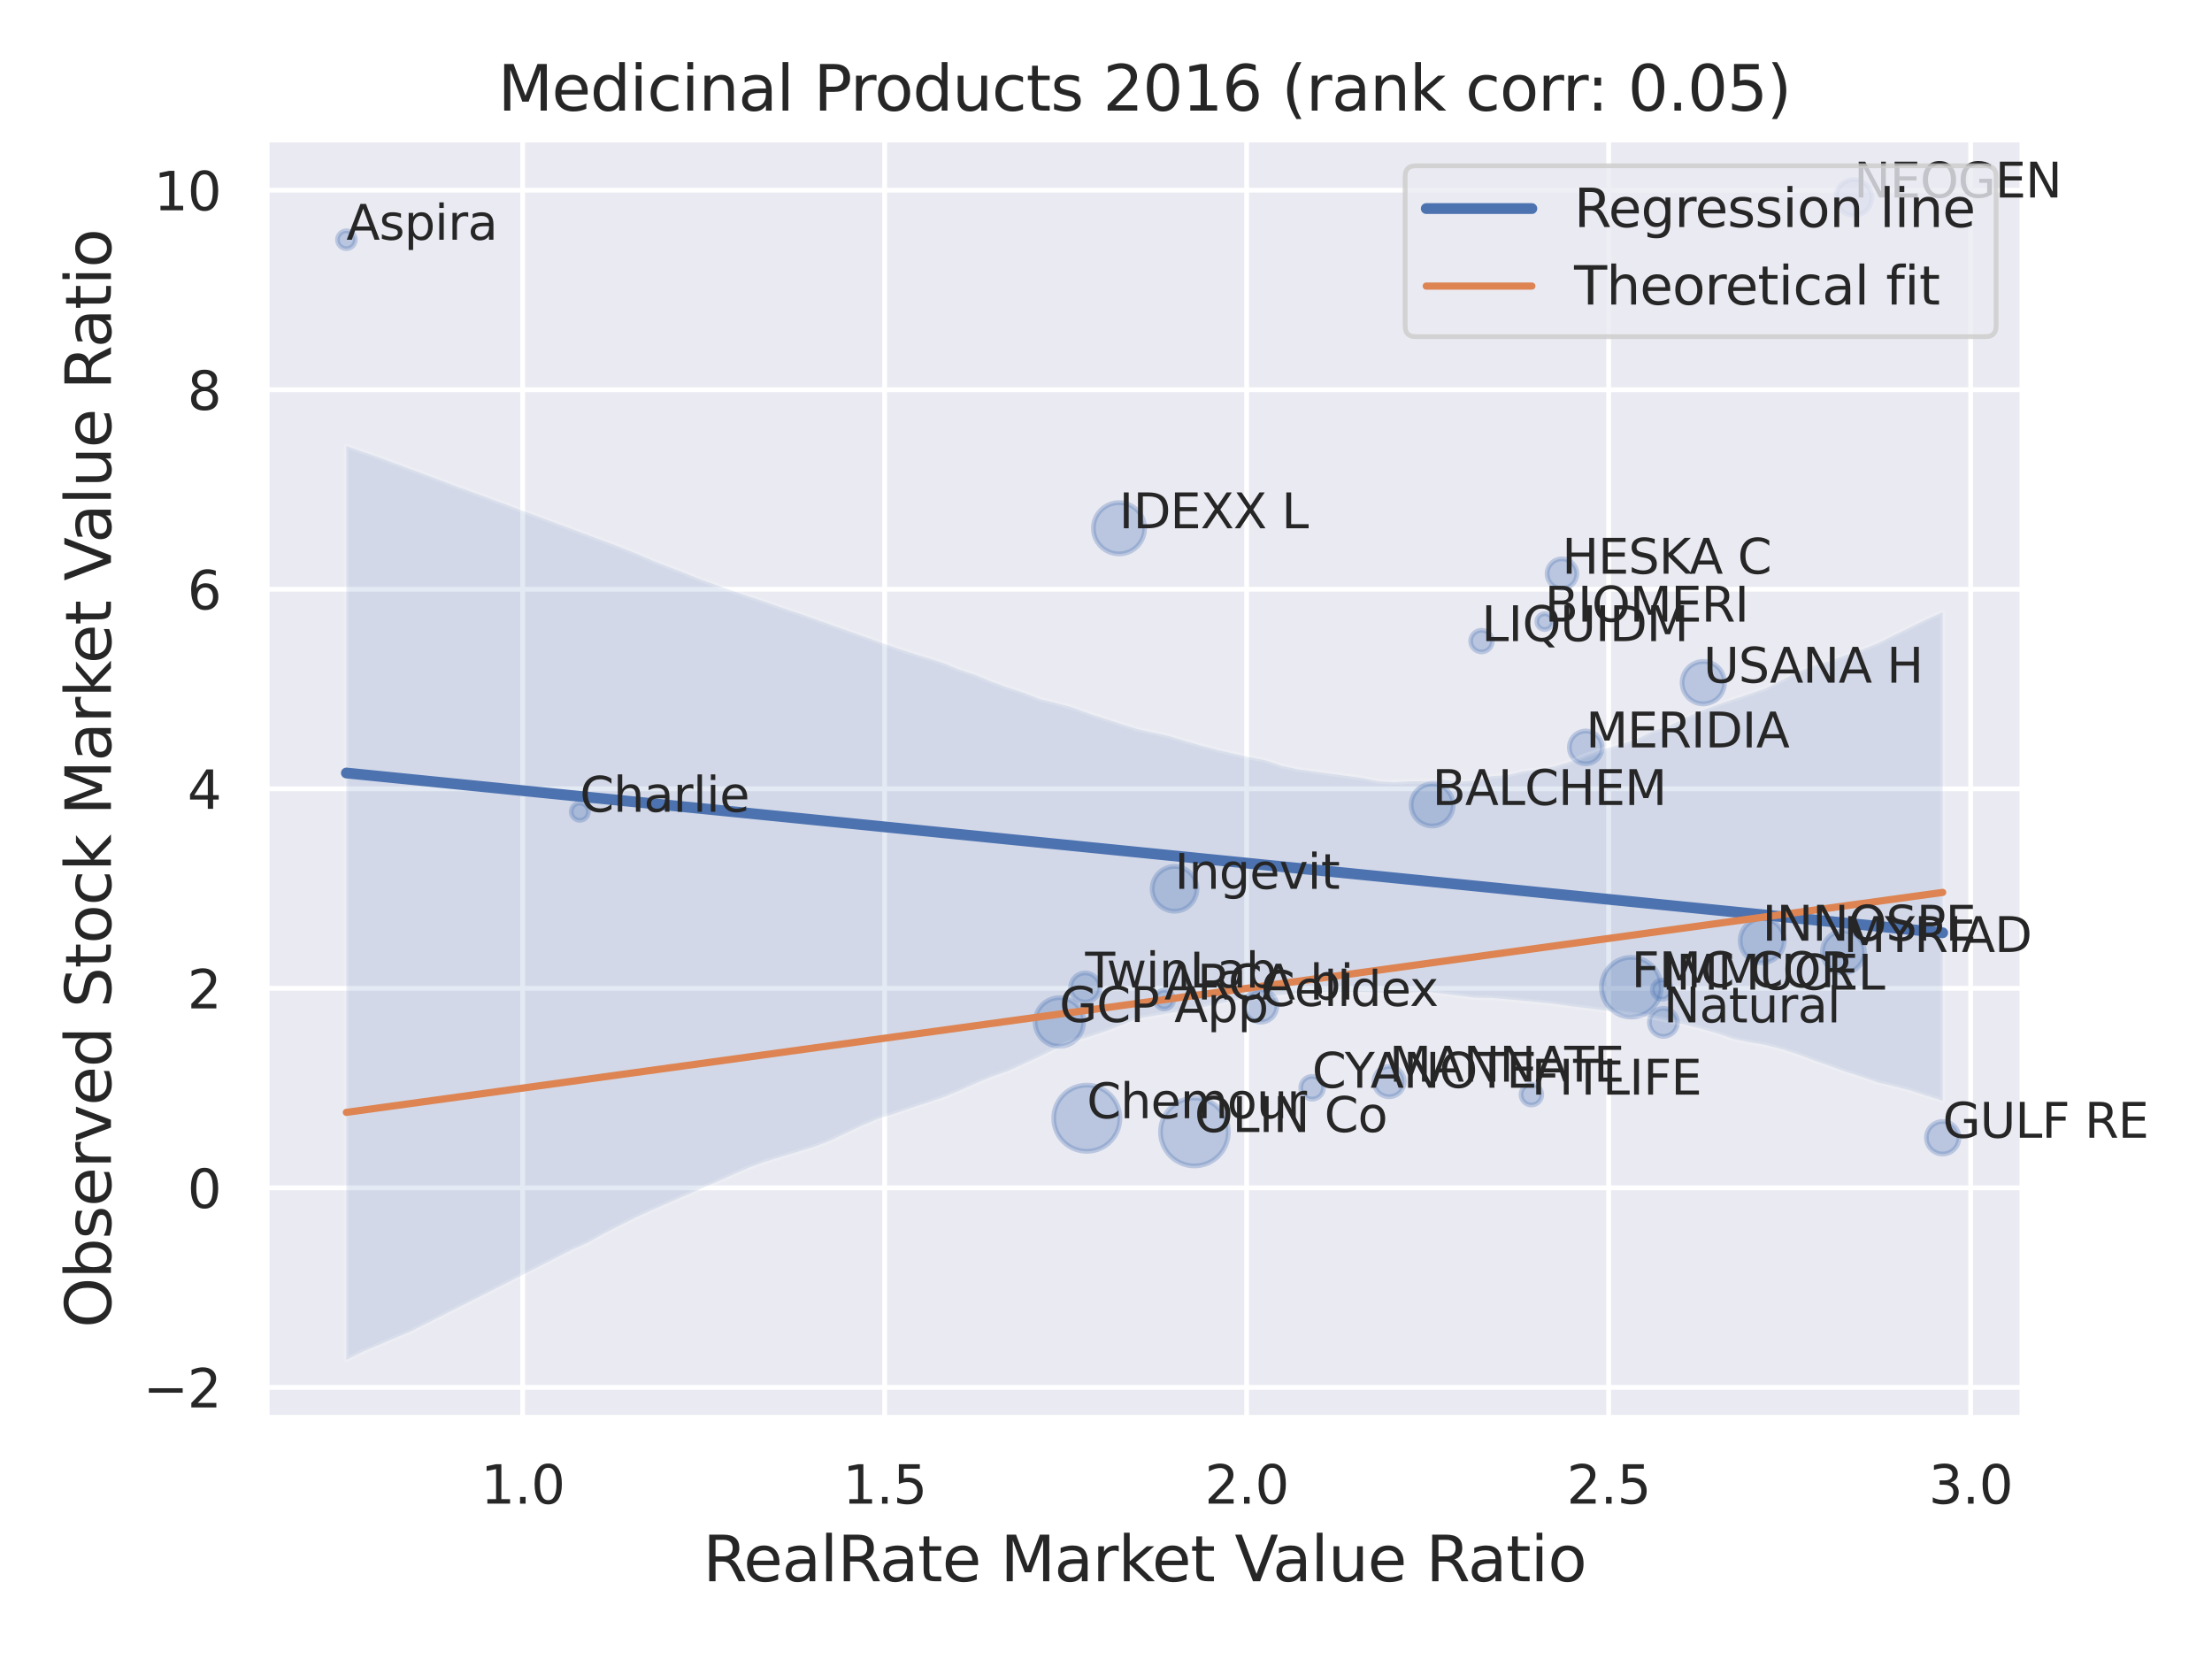 <?xml version="1.0" encoding="utf-8" standalone="no"?>
<!DOCTYPE svg PUBLIC "-//W3C//DTD SVG 1.1//EN"
  "http://www.w3.org/Graphics/SVG/1.1/DTD/svg11.dtd">
<svg xmlns:xlink="http://www.w3.org/1999/xlink" width="460.8pt" height="345.6pt" viewBox="0 0 460.8 345.6" xmlns="http://www.w3.org/2000/svg" version="1.1">
 <defs>
  <style type="text/css">*{stroke-linejoin: round; stroke-linecap: butt}</style>
 </defs>
 <g id="figure_1">
  <g id="patch_1">
   <path d="M 0 345.6 
L 460.8 345.6 
L 460.8 0 
L 0 0 
z
" style="fill: #ffffff"/>
  </g>
  <g id="axes_1">
   <g id="patch_2">
    <path d="M 55.53 295.38 
L 421.323 295.38 
L 421.323 29.04 
L 55.53 29.04 
z
" style="fill: #eaeaf2"/>
   </g>
   <g id="matplotlib.axis_1">
    <g id="xtick_1">
     <g id="line2d_1">
      <path d="M 108.877 295.38 
L 108.877 29.04 
" clip-path="url(#p0935801dd9)" style="fill: none; stroke: #ffffff; stroke-linecap: round"/>
     </g>
     <g id="text_1">
      <!-- 1.0 -->
      <g style="fill: #262626" transform="translate(100.13 313.238) scale(0.11 -0.11)">
       <defs>
        <path id="DejaVuSans-31" d="M 794 531 
L 1825 531 
L 1825 4091 
L 703 3866 
L 703 4441 
L 1819 4666 
L 2450 4666 
L 2450 531 
L 3481 531 
L 3481 0 
L 794 0 
L 794 531 
z
" transform="scale(0.016)"/>
        <path id="DejaVuSans-2e" d="M 684 794 
L 1344 794 
L 1344 0 
L 684 0 
L 684 794 
z
" transform="scale(0.016)"/>
        <path id="DejaVuSans-30" d="M 2034 4250 
Q 1547 4250 1301 3770 
Q 1056 3291 1056 2328 
Q 1056 1369 1301 889 
Q 1547 409 2034 409 
Q 2525 409 2770 889 
Q 3016 1369 3016 2328 
Q 3016 3291 2770 3770 
Q 2525 4250 2034 4250 
z
M 2034 4750 
Q 2819 4750 3233 4129 
Q 3647 3509 3647 2328 
Q 3647 1150 3233 529 
Q 2819 -91 2034 -91 
Q 1250 -91 836 529 
Q 422 1150 422 2328 
Q 422 3509 836 4129 
Q 1250 4750 2034 4750 
z
" transform="scale(0.016)"/>
       </defs>
       <use xlink:href="#DejaVuSans-31"/>
       <use xlink:href="#DejaVuSans-2e" x="63.623"/>
       <use xlink:href="#DejaVuSans-30" x="95.41"/>
      </g>
     </g>
    </g>
    <g id="xtick_2">
     <g id="line2d_2">
      <path d="M 184.288 295.38 
L 184.288 29.04 
" clip-path="url(#p0935801dd9)" style="fill: none; stroke: #ffffff; stroke-linecap: round"/>
     </g>
     <g id="text_2">
      <!-- 1.5 -->
      <g style="fill: #262626" transform="translate(175.541 313.238) scale(0.11 -0.11)">
       <defs>
        <path id="DejaVuSans-35" d="M 691 4666 
L 3169 4666 
L 3169 4134 
L 1269 4134 
L 1269 2991 
Q 1406 3038 1543 3061 
Q 1681 3084 1819 3084 
Q 2600 3084 3056 2656 
Q 3513 2228 3513 1497 
Q 3513 744 3044 326 
Q 2575 -91 1722 -91 
Q 1428 -91 1123 -41 
Q 819 9 494 109 
L 494 744 
Q 775 591 1075 516 
Q 1375 441 1709 441 
Q 2250 441 2565 725 
Q 2881 1009 2881 1497 
Q 2881 1984 2565 2268 
Q 2250 2553 1709 2553 
Q 1456 2553 1204 2497 
Q 953 2441 691 2322 
L 691 4666 
z
" transform="scale(0.016)"/>
       </defs>
       <use xlink:href="#DejaVuSans-31"/>
       <use xlink:href="#DejaVuSans-2e" x="63.623"/>
       <use xlink:href="#DejaVuSans-35" x="95.41"/>
      </g>
     </g>
    </g>
    <g id="xtick_3">
     <g id="line2d_3">
      <path d="M 259.698 295.38 
L 259.698 29.04 
" clip-path="url(#p0935801dd9)" style="fill: none; stroke: #ffffff; stroke-linecap: round"/>
     </g>
     <g id="text_3">
      <!-- 2.0 -->
      <g style="fill: #262626" transform="translate(250.952 313.238) scale(0.11 -0.11)">
       <defs>
        <path id="DejaVuSans-32" d="M 1228 531 
L 3431 531 
L 3431 0 
L 469 0 
L 469 531 
Q 828 903 1448 1529 
Q 2069 2156 2228 2338 
Q 2531 2678 2651 2914 
Q 2772 3150 2772 3378 
Q 2772 3750 2511 3984 
Q 2250 4219 1831 4219 
Q 1534 4219 1204 4116 
Q 875 4013 500 3803 
L 500 4441 
Q 881 4594 1212 4672 
Q 1544 4750 1819 4750 
Q 2544 4750 2975 4387 
Q 3406 4025 3406 3419 
Q 3406 3131 3298 2873 
Q 3191 2616 2906 2266 
Q 2828 2175 2409 1742 
Q 1991 1309 1228 531 
z
" transform="scale(0.016)"/>
       </defs>
       <use xlink:href="#DejaVuSans-32"/>
       <use xlink:href="#DejaVuSans-2e" x="63.623"/>
       <use xlink:href="#DejaVuSans-30" x="95.41"/>
      </g>
     </g>
    </g>
    <g id="xtick_4">
     <g id="line2d_4">
      <path d="M 335.109 295.38 
L 335.109 29.04 
" clip-path="url(#p0935801dd9)" style="fill: none; stroke: #ffffff; stroke-linecap: round"/>
     </g>
     <g id="text_4">
      <!-- 2.5 -->
      <g style="fill: #262626" transform="translate(326.362 313.238) scale(0.11 -0.11)">
       <use xlink:href="#DejaVuSans-32"/>
       <use xlink:href="#DejaVuSans-2e" x="63.623"/>
       <use xlink:href="#DejaVuSans-35" x="95.41"/>
      </g>
     </g>
    </g>
    <g id="xtick_5">
     <g id="line2d_5">
      <path d="M 410.52 295.38 
L 410.52 29.04 
" clip-path="url(#p0935801dd9)" style="fill: none; stroke: #ffffff; stroke-linecap: round"/>
     </g>
     <g id="text_5">
      <!-- 3.0 -->
      <g style="fill: #262626" transform="translate(401.773 313.238) scale(0.11 -0.11)">
       <defs>
        <path id="DejaVuSans-33" d="M 2597 2516 
Q 3050 2419 3304 2112 
Q 3559 1806 3559 1356 
Q 3559 666 3084 287 
Q 2609 -91 1734 -91 
Q 1441 -91 1130 -33 
Q 819 25 488 141 
L 488 750 
Q 750 597 1062 519 
Q 1375 441 1716 441 
Q 2309 441 2620 675 
Q 2931 909 2931 1356 
Q 2931 1769 2642 2001 
Q 2353 2234 1838 2234 
L 1294 2234 
L 1294 2753 
L 1863 2753 
Q 2328 2753 2575 2939 
Q 2822 3125 2822 3475 
Q 2822 3834 2567 4026 
Q 2313 4219 1838 4219 
Q 1578 4219 1281 4162 
Q 984 4106 628 3988 
L 628 4550 
Q 988 4650 1302 4700 
Q 1616 4750 1894 4750 
Q 2613 4750 3031 4423 
Q 3450 4097 3450 3541 
Q 3450 3153 3228 2886 
Q 3006 2619 2597 2516 
z
" transform="scale(0.016)"/>
       </defs>
       <use xlink:href="#DejaVuSans-33"/>
       <use xlink:href="#DejaVuSans-2e" x="63.623"/>
       <use xlink:href="#DejaVuSans-30" x="95.41"/>
      </g>
     </g>
    </g>
    <g id="text_6">
     <!-- RealRate Market Value Ratio -->
     <g style="fill: #262626" transform="translate(146.44 329.404) scale(0.13 -0.13)">
      <defs>
       <path id="DejaVuSans-52" d="M 2841 2188 
Q 3044 2119 3236 1894 
Q 3428 1669 3622 1275 
L 4263 0 
L 3584 0 
L 2988 1197 
Q 2756 1666 2539 1819 
Q 2322 1972 1947 1972 
L 1259 1972 
L 1259 0 
L 628 0 
L 628 4666 
L 2053 4666 
Q 2853 4666 3247 4331 
Q 3641 3997 3641 3322 
Q 3641 2881 3436 2590 
Q 3231 2300 2841 2188 
z
M 1259 4147 
L 1259 2491 
L 2053 2491 
Q 2509 2491 2742 2702 
Q 2975 2913 2975 3322 
Q 2975 3731 2742 3939 
Q 2509 4147 2053 4147 
L 1259 4147 
z
" transform="scale(0.016)"/>
       <path id="DejaVuSans-65" d="M 3597 1894 
L 3597 1613 
L 953 1613 
Q 991 1019 1311 708 
Q 1631 397 2203 397 
Q 2534 397 2845 478 
Q 3156 559 3463 722 
L 3463 178 
Q 3153 47 2828 -22 
Q 2503 -91 2169 -91 
Q 1331 -91 842 396 
Q 353 884 353 1716 
Q 353 2575 817 3079 
Q 1281 3584 2069 3584 
Q 2775 3584 3186 3129 
Q 3597 2675 3597 1894 
z
M 3022 2063 
Q 3016 2534 2758 2815 
Q 2500 3097 2075 3097 
Q 1594 3097 1305 2825 
Q 1016 2553 972 2059 
L 3022 2063 
z
" transform="scale(0.016)"/>
       <path id="DejaVuSans-61" d="M 2194 1759 
Q 1497 1759 1228 1600 
Q 959 1441 959 1056 
Q 959 750 1161 570 
Q 1363 391 1709 391 
Q 2188 391 2477 730 
Q 2766 1069 2766 1631 
L 2766 1759 
L 2194 1759 
z
M 3341 1997 
L 3341 0 
L 2766 0 
L 2766 531 
Q 2569 213 2275 61 
Q 1981 -91 1556 -91 
Q 1019 -91 701 211 
Q 384 513 384 1019 
Q 384 1609 779 1909 
Q 1175 2209 1959 2209 
L 2766 2209 
L 2766 2266 
Q 2766 2663 2505 2880 
Q 2244 3097 1772 3097 
Q 1472 3097 1187 3025 
Q 903 2953 641 2809 
L 641 3341 
Q 956 3463 1253 3523 
Q 1550 3584 1831 3584 
Q 2591 3584 2966 3190 
Q 3341 2797 3341 1997 
z
" transform="scale(0.016)"/>
       <path id="DejaVuSans-6c" d="M 603 4863 
L 1178 4863 
L 1178 0 
L 603 0 
L 603 4863 
z
" transform="scale(0.016)"/>
       <path id="DejaVuSans-74" d="M 1172 4494 
L 1172 3500 
L 2356 3500 
L 2356 3053 
L 1172 3053 
L 1172 1153 
Q 1172 725 1289 603 
Q 1406 481 1766 481 
L 2356 481 
L 2356 0 
L 1766 0 
Q 1100 0 847 248 
Q 594 497 594 1153 
L 594 3053 
L 172 3053 
L 172 3500 
L 594 3500 
L 594 4494 
L 1172 4494 
z
" transform="scale(0.016)"/>
       <path id="DejaVuSans-20" transform="scale(0.016)"/>
       <path id="DejaVuSans-4d" d="M 628 4666 
L 1569 4666 
L 2759 1491 
L 3956 4666 
L 4897 4666 
L 4897 0 
L 4281 0 
L 4281 4097 
L 3078 897 
L 2444 897 
L 1241 4097 
L 1241 0 
L 628 0 
L 628 4666 
z
" transform="scale(0.016)"/>
       <path id="DejaVuSans-72" d="M 2631 2963 
Q 2534 3019 2420 3045 
Q 2306 3072 2169 3072 
Q 1681 3072 1420 2755 
Q 1159 2438 1159 1844 
L 1159 0 
L 581 0 
L 581 3500 
L 1159 3500 
L 1159 2956 
Q 1341 3275 1631 3429 
Q 1922 3584 2338 3584 
Q 2397 3584 2469 3576 
Q 2541 3569 2628 3553 
L 2631 2963 
z
" transform="scale(0.016)"/>
       <path id="DejaVuSans-6b" d="M 581 4863 
L 1159 4863 
L 1159 1991 
L 2875 3500 
L 3609 3500 
L 1753 1863 
L 3688 0 
L 2938 0 
L 1159 1709 
L 1159 0 
L 581 0 
L 581 4863 
z
" transform="scale(0.016)"/>
       <path id="DejaVuSans-56" d="M 1831 0 
L 50 4666 
L 709 4666 
L 2188 738 
L 3669 4666 
L 4325 4666 
L 2547 0 
L 1831 0 
z
" transform="scale(0.016)"/>
       <path id="DejaVuSans-75" d="M 544 1381 
L 544 3500 
L 1119 3500 
L 1119 1403 
Q 1119 906 1312 657 
Q 1506 409 1894 409 
Q 2359 409 2629 706 
Q 2900 1003 2900 1516 
L 2900 3500 
L 3475 3500 
L 3475 0 
L 2900 0 
L 2900 538 
Q 2691 219 2414 64 
Q 2138 -91 1772 -91 
Q 1169 -91 856 284 
Q 544 659 544 1381 
z
M 1991 3584 
L 1991 3584 
z
" transform="scale(0.016)"/>
       <path id="DejaVuSans-69" d="M 603 3500 
L 1178 3500 
L 1178 0 
L 603 0 
L 603 3500 
z
M 603 4863 
L 1178 4863 
L 1178 4134 
L 603 4134 
L 603 4863 
z
" transform="scale(0.016)"/>
       <path id="DejaVuSans-6f" d="M 1959 3097 
Q 1497 3097 1228 2736 
Q 959 2375 959 1747 
Q 959 1119 1226 758 
Q 1494 397 1959 397 
Q 2419 397 2687 759 
Q 2956 1122 2956 1747 
Q 2956 2369 2687 2733 
Q 2419 3097 1959 3097 
z
M 1959 3584 
Q 2709 3584 3137 3096 
Q 3566 2609 3566 1747 
Q 3566 888 3137 398 
Q 2709 -91 1959 -91 
Q 1206 -91 779 398 
Q 353 888 353 1747 
Q 353 2609 779 3096 
Q 1206 3584 1959 3584 
z
" transform="scale(0.016)"/>
      </defs>
      <use xlink:href="#DejaVuSans-52"/>
      <use xlink:href="#DejaVuSans-65" x="64.982"/>
      <use xlink:href="#DejaVuSans-61" x="126.506"/>
      <use xlink:href="#DejaVuSans-6c" x="187.785"/>
      <use xlink:href="#DejaVuSans-52" x="215.568"/>
      <use xlink:href="#DejaVuSans-61" x="282.801"/>
      <use xlink:href="#DejaVuSans-74" x="344.08"/>
      <use xlink:href="#DejaVuSans-65" x="383.289"/>
      <use xlink:href="#DejaVuSans-20" x="444.812"/>
      <use xlink:href="#DejaVuSans-4d" x="476.6"/>
      <use xlink:href="#DejaVuSans-61" x="562.879"/>
      <use xlink:href="#DejaVuSans-72" x="624.158"/>
      <use xlink:href="#DejaVuSans-6b" x="665.271"/>
      <use xlink:href="#DejaVuSans-65" x="719.557"/>
      <use xlink:href="#DejaVuSans-74" x="781.08"/>
      <use xlink:href="#DejaVuSans-20" x="820.289"/>
      <use xlink:href="#DejaVuSans-56" x="852.076"/>
      <use xlink:href="#DejaVuSans-61" x="912.734"/>
      <use xlink:href="#DejaVuSans-6c" x="974.014"/>
      <use xlink:href="#DejaVuSans-75" x="1001.797"/>
      <use xlink:href="#DejaVuSans-65" x="1065.176"/>
      <use xlink:href="#DejaVuSans-20" x="1126.699"/>
      <use xlink:href="#DejaVuSans-52" x="1158.486"/>
      <use xlink:href="#DejaVuSans-61" x="1225.719"/>
      <use xlink:href="#DejaVuSans-74" x="1286.998"/>
      <use xlink:href="#DejaVuSans-69" x="1326.207"/>
      <use xlink:href="#DejaVuSans-6f" x="1353.99"/>
     </g>
    </g>
   </g>
   <g id="matplotlib.axis_2">
    <g id="ytick_1">
     <g id="line2d_6">
      <path d="M 55.53 289.014 
L 421.323 289.014 
" clip-path="url(#p0935801dd9)" style="fill: none; stroke: #ffffff; stroke-linecap: round"/>
     </g>
     <g id="text_7">
      <!-- −2 -->
      <g style="fill: #262626" transform="translate(29.814 293.193) scale(0.11 -0.11)">
       <defs>
        <path id="DejaVuSans-2212" d="M 678 2272 
L 4684 2272 
L 4684 1741 
L 678 1741 
L 678 2272 
z
" transform="scale(0.016)"/>
       </defs>
       <use xlink:href="#DejaVuSans-2212"/>
       <use xlink:href="#DejaVuSans-32" x="83.789"/>
      </g>
     </g>
    </g>
    <g id="ytick_2">
     <g id="line2d_7">
      <path d="M 55.53 247.449 
L 421.323 247.449 
" clip-path="url(#p0935801dd9)" style="fill: none; stroke: #ffffff; stroke-linecap: round"/>
     </g>
     <g id="text_8">
      <!-- 0 -->
      <g style="fill: #262626" transform="translate(39.031 251.628) scale(0.11 -0.11)">
       <use xlink:href="#DejaVuSans-30"/>
      </g>
     </g>
    </g>
    <g id="ytick_3">
     <g id="line2d_8">
      <path d="M 55.53 205.884 
L 421.323 205.884 
" clip-path="url(#p0935801dd9)" style="fill: none; stroke: #ffffff; stroke-linecap: round"/>
     </g>
     <g id="text_9">
      <!-- 2 -->
      <g style="fill: #262626" transform="translate(39.031 210.063) scale(0.11 -0.11)">
       <use xlink:href="#DejaVuSans-32"/>
      </g>
     </g>
    </g>
    <g id="ytick_4">
     <g id="line2d_9">
      <path d="M 55.53 164.319 
L 421.323 164.319 
" clip-path="url(#p0935801dd9)" style="fill: none; stroke: #ffffff; stroke-linecap: round"/>
     </g>
     <g id="text_10">
      <!-- 4 -->
      <g style="fill: #262626" transform="translate(39.031 168.498) scale(0.11 -0.11)">
       <defs>
        <path id="DejaVuSans-34" d="M 2419 4116 
L 825 1625 
L 2419 1625 
L 2419 4116 
z
M 2253 4666 
L 3047 4666 
L 3047 1625 
L 3713 1625 
L 3713 1100 
L 3047 1100 
L 3047 0 
L 2419 0 
L 2419 1100 
L 313 1100 
L 313 1709 
L 2253 4666 
z
" transform="scale(0.016)"/>
       </defs>
       <use xlink:href="#DejaVuSans-34"/>
      </g>
     </g>
    </g>
    <g id="ytick_5">
     <g id="line2d_10">
      <path d="M 55.53 122.754 
L 421.323 122.754 
" clip-path="url(#p0935801dd9)" style="fill: none; stroke: #ffffff; stroke-linecap: round"/>
     </g>
     <g id="text_11">
      <!-- 6 -->
      <g style="fill: #262626" transform="translate(39.031 126.933) scale(0.11 -0.11)">
       <defs>
        <path id="DejaVuSans-36" d="M 2113 2584 
Q 1688 2584 1439 2293 
Q 1191 2003 1191 1497 
Q 1191 994 1439 701 
Q 1688 409 2113 409 
Q 2538 409 2786 701 
Q 3034 994 3034 1497 
Q 3034 2003 2786 2293 
Q 2538 2584 2113 2584 
z
M 3366 4563 
L 3366 3988 
Q 3128 4100 2886 4159 
Q 2644 4219 2406 4219 
Q 1781 4219 1451 3797 
Q 1122 3375 1075 2522 
Q 1259 2794 1537 2939 
Q 1816 3084 2150 3084 
Q 2853 3084 3261 2657 
Q 3669 2231 3669 1497 
Q 3669 778 3244 343 
Q 2819 -91 2113 -91 
Q 1303 -91 875 529 
Q 447 1150 447 2328 
Q 447 3434 972 4092 
Q 1497 4750 2381 4750 
Q 2619 4750 2861 4703 
Q 3103 4656 3366 4563 
z
" transform="scale(0.016)"/>
       </defs>
       <use xlink:href="#DejaVuSans-36"/>
      </g>
     </g>
    </g>
    <g id="ytick_6">
     <g id="line2d_11">
      <path d="M 55.53 81.189 
L 421.323 81.189 
" clip-path="url(#p0935801dd9)" style="fill: none; stroke: #ffffff; stroke-linecap: round"/>
     </g>
     <g id="text_12">
      <!-- 8 -->
      <g style="fill: #262626" transform="translate(39.031 85.369) scale(0.11 -0.11)">
       <defs>
        <path id="DejaVuSans-38" d="M 2034 2216 
Q 1584 2216 1326 1975 
Q 1069 1734 1069 1313 
Q 1069 891 1326 650 
Q 1584 409 2034 409 
Q 2484 409 2743 651 
Q 3003 894 3003 1313 
Q 3003 1734 2745 1975 
Q 2488 2216 2034 2216 
z
M 1403 2484 
Q 997 2584 770 2862 
Q 544 3141 544 3541 
Q 544 4100 942 4425 
Q 1341 4750 2034 4750 
Q 2731 4750 3128 4425 
Q 3525 4100 3525 3541 
Q 3525 3141 3298 2862 
Q 3072 2584 2669 2484 
Q 3125 2378 3379 2068 
Q 3634 1759 3634 1313 
Q 3634 634 3220 271 
Q 2806 -91 2034 -91 
Q 1263 -91 848 271 
Q 434 634 434 1313 
Q 434 1759 690 2068 
Q 947 2378 1403 2484 
z
M 1172 3481 
Q 1172 3119 1398 2916 
Q 1625 2713 2034 2713 
Q 2441 2713 2670 2916 
Q 2900 3119 2900 3481 
Q 2900 3844 2670 4047 
Q 2441 4250 2034 4250 
Q 1625 4250 1398 4047 
Q 1172 3844 1172 3481 
z
" transform="scale(0.016)"/>
       </defs>
       <use xlink:href="#DejaVuSans-38"/>
      </g>
     </g>
    </g>
    <g id="ytick_7">
     <g id="line2d_12">
      <path d="M 55.53 39.624 
L 421.323 39.624 
" clip-path="url(#p0935801dd9)" style="fill: none; stroke: #ffffff; stroke-linecap: round"/>
     </g>
     <g id="text_13">
      <!-- 10 -->
      <g style="fill: #262626" transform="translate(32.032 43.804) scale(0.11 -0.11)">
       <use xlink:href="#DejaVuSans-31"/>
       <use xlink:href="#DejaVuSans-30" x="63.623"/>
      </g>
     </g>
    </g>
    <g id="text_14">
     <!-- Observed Stock Market Value Ratio -->
     <g style="fill: #262626" transform="translate(23.11 276.612) rotate(-90) scale(0.13 -0.13)">
      <defs>
       <path id="DejaVuSans-4f" d="M 2522 4238 
Q 1834 4238 1429 3725 
Q 1025 3213 1025 2328 
Q 1025 1447 1429 934 
Q 1834 422 2522 422 
Q 3209 422 3611 934 
Q 4013 1447 4013 2328 
Q 4013 3213 3611 3725 
Q 3209 4238 2522 4238 
z
M 2522 4750 
Q 3503 4750 4090 4092 
Q 4678 3434 4678 2328 
Q 4678 1225 4090 567 
Q 3503 -91 2522 -91 
Q 1538 -91 948 565 
Q 359 1222 359 2328 
Q 359 3434 948 4092 
Q 1538 4750 2522 4750 
z
" transform="scale(0.016)"/>
       <path id="DejaVuSans-62" d="M 3116 1747 
Q 3116 2381 2855 2742 
Q 2594 3103 2138 3103 
Q 1681 3103 1420 2742 
Q 1159 2381 1159 1747 
Q 1159 1113 1420 752 
Q 1681 391 2138 391 
Q 2594 391 2855 752 
Q 3116 1113 3116 1747 
z
M 1159 2969 
Q 1341 3281 1617 3432 
Q 1894 3584 2278 3584 
Q 2916 3584 3314 3078 
Q 3713 2572 3713 1747 
Q 3713 922 3314 415 
Q 2916 -91 2278 -91 
Q 1894 -91 1617 61 
Q 1341 213 1159 525 
L 1159 0 
L 581 0 
L 581 4863 
L 1159 4863 
L 1159 2969 
z
" transform="scale(0.016)"/>
       <path id="DejaVuSans-73" d="M 2834 3397 
L 2834 2853 
Q 2591 2978 2328 3040 
Q 2066 3103 1784 3103 
Q 1356 3103 1142 2972 
Q 928 2841 928 2578 
Q 928 2378 1081 2264 
Q 1234 2150 1697 2047 
L 1894 2003 
Q 2506 1872 2764 1633 
Q 3022 1394 3022 966 
Q 3022 478 2636 193 
Q 2250 -91 1575 -91 
Q 1294 -91 989 -36 
Q 684 19 347 128 
L 347 722 
Q 666 556 975 473 
Q 1284 391 1588 391 
Q 1994 391 2212 530 
Q 2431 669 2431 922 
Q 2431 1156 2273 1281 
Q 2116 1406 1581 1522 
L 1381 1569 
Q 847 1681 609 1914 
Q 372 2147 372 2553 
Q 372 3047 722 3315 
Q 1072 3584 1716 3584 
Q 2034 3584 2315 3537 
Q 2597 3491 2834 3397 
z
" transform="scale(0.016)"/>
       <path id="DejaVuSans-76" d="M 191 3500 
L 800 3500 
L 1894 563 
L 2988 3500 
L 3597 3500 
L 2284 0 
L 1503 0 
L 191 3500 
z
" transform="scale(0.016)"/>
       <path id="DejaVuSans-64" d="M 2906 2969 
L 2906 4863 
L 3481 4863 
L 3481 0 
L 2906 0 
L 2906 525 
Q 2725 213 2448 61 
Q 2172 -91 1784 -91 
Q 1150 -91 751 415 
Q 353 922 353 1747 
Q 353 2572 751 3078 
Q 1150 3584 1784 3584 
Q 2172 3584 2448 3432 
Q 2725 3281 2906 2969 
z
M 947 1747 
Q 947 1113 1208 752 
Q 1469 391 1925 391 
Q 2381 391 2643 752 
Q 2906 1113 2906 1747 
Q 2906 2381 2643 2742 
Q 2381 3103 1925 3103 
Q 1469 3103 1208 2742 
Q 947 2381 947 1747 
z
" transform="scale(0.016)"/>
       <path id="DejaVuSans-53" d="M 3425 4513 
L 3425 3897 
Q 3066 4069 2747 4153 
Q 2428 4238 2131 4238 
Q 1616 4238 1336 4038 
Q 1056 3838 1056 3469 
Q 1056 3159 1242 3001 
Q 1428 2844 1947 2747 
L 2328 2669 
Q 3034 2534 3370 2195 
Q 3706 1856 3706 1288 
Q 3706 609 3251 259 
Q 2797 -91 1919 -91 
Q 1588 -91 1214 -16 
Q 841 59 441 206 
L 441 856 
Q 825 641 1194 531 
Q 1563 422 1919 422 
Q 2459 422 2753 634 
Q 3047 847 3047 1241 
Q 3047 1584 2836 1778 
Q 2625 1972 2144 2069 
L 1759 2144 
Q 1053 2284 737 2584 
Q 422 2884 422 3419 
Q 422 4038 858 4394 
Q 1294 4750 2059 4750 
Q 2388 4750 2728 4690 
Q 3069 4631 3425 4513 
z
" transform="scale(0.016)"/>
       <path id="DejaVuSans-63" d="M 3122 3366 
L 3122 2828 
Q 2878 2963 2633 3030 
Q 2388 3097 2138 3097 
Q 1578 3097 1268 2742 
Q 959 2388 959 1747 
Q 959 1106 1268 751 
Q 1578 397 2138 397 
Q 2388 397 2633 464 
Q 2878 531 3122 666 
L 3122 134 
Q 2881 22 2623 -34 
Q 2366 -91 2075 -91 
Q 1284 -91 818 406 
Q 353 903 353 1747 
Q 353 2603 823 3093 
Q 1294 3584 2113 3584 
Q 2378 3584 2631 3529 
Q 2884 3475 3122 3366 
z
" transform="scale(0.016)"/>
      </defs>
      <use xlink:href="#DejaVuSans-4f"/>
      <use xlink:href="#DejaVuSans-62" x="78.711"/>
      <use xlink:href="#DejaVuSans-73" x="142.188"/>
      <use xlink:href="#DejaVuSans-65" x="194.287"/>
      <use xlink:href="#DejaVuSans-72" x="255.811"/>
      <use xlink:href="#DejaVuSans-76" x="296.924"/>
      <use xlink:href="#DejaVuSans-65" x="356.104"/>
      <use xlink:href="#DejaVuSans-64" x="417.627"/>
      <use xlink:href="#DejaVuSans-20" x="481.104"/>
      <use xlink:href="#DejaVuSans-53" x="512.891"/>
      <use xlink:href="#DejaVuSans-74" x="576.367"/>
      <use xlink:href="#DejaVuSans-6f" x="615.576"/>
      <use xlink:href="#DejaVuSans-63" x="676.758"/>
      <use xlink:href="#DejaVuSans-6b" x="731.738"/>
      <use xlink:href="#DejaVuSans-20" x="789.648"/>
      <use xlink:href="#DejaVuSans-4d" x="821.436"/>
      <use xlink:href="#DejaVuSans-61" x="907.715"/>
      <use xlink:href="#DejaVuSans-72" x="968.994"/>
      <use xlink:href="#DejaVuSans-6b" x="1010.107"/>
      <use xlink:href="#DejaVuSans-65" x="1064.393"/>
      <use xlink:href="#DejaVuSans-74" x="1125.916"/>
      <use xlink:href="#DejaVuSans-20" x="1165.125"/>
      <use xlink:href="#DejaVuSans-56" x="1196.912"/>
      <use xlink:href="#DejaVuSans-61" x="1257.57"/>
      <use xlink:href="#DejaVuSans-6c" x="1318.85"/>
      <use xlink:href="#DejaVuSans-75" x="1346.633"/>
      <use xlink:href="#DejaVuSans-65" x="1410.012"/>
      <use xlink:href="#DejaVuSans-20" x="1471.535"/>
      <use xlink:href="#DejaVuSans-52" x="1503.322"/>
      <use xlink:href="#DejaVuSans-61" x="1570.555"/>
      <use xlink:href="#DejaVuSans-74" x="1631.834"/>
      <use xlink:href="#DejaVuSans-69" x="1671.043"/>
      <use xlink:href="#DejaVuSans-6f" x="1698.826"/>
     </g>
    </g>
   </g>
   <g id="PathCollection_1">
    <path d="M 298.35 172.076 
C 299.513 172.076 300.628 171.614 301.451 170.792 
C 302.273 169.97 302.735 168.854 302.735 167.691 
C 302.735 166.528 302.273 165.413 301.451 164.591 
C 300.628 163.768 299.513 163.306 298.35 163.306 
C 297.187 163.306 296.072 163.768 295.249 164.591 
C 294.427 165.413 293.965 166.528 293.965 167.691 
C 293.965 168.854 294.427 169.97 295.249 170.792 
C 296.072 171.614 297.187 172.076 298.35 172.076 
z
" clip-path="url(#p0935801dd9)" style="fill: #4c72b0; fill-opacity: 0.3; stroke: #4c72b0; stroke-opacity: 0.3"/>
    <path d="M 339.832 211.87 
C 341.482 211.87 343.064 211.214 344.23 210.048 
C 345.397 208.881 346.052 207.299 346.052 205.649 
C 346.052 203.999 345.397 202.417 344.23 201.251 
C 343.064 200.084 341.482 199.429 339.832 199.429 
C 338.182 199.429 336.6 200.084 335.433 201.251 
C 334.267 202.417 333.611 203.999 333.611 205.649 
C 333.611 207.299 334.267 208.881 335.433 210.048 
C 336.6 211.214 338.182 211.87 339.832 211.87 
z
" clip-path="url(#p0935801dd9)" style="fill: #4c72b0; fill-opacity: 0.3; stroke: #4c72b0; stroke-opacity: 0.3"/>
    <path d="M 321.788 131.137 
C 322.225 131.137 322.643 130.964 322.952 130.655 
C 323.261 130.347 323.434 129.928 323.434 129.492 
C 323.434 129.055 323.261 128.637 322.952 128.328 
C 322.643 128.02 322.225 127.846 321.788 127.846 
C 321.352 127.846 320.933 128.02 320.625 128.328 
C 320.316 128.637 320.143 129.055 320.143 129.492 
C 320.143 129.928 320.316 130.347 320.625 130.655 
C 320.933 130.964 321.352 131.137 321.788 131.137 
z
" clip-path="url(#p0935801dd9)" style="fill: #4c72b0; fill-opacity: 0.3; stroke: #4c72b0; stroke-opacity: 0.3"/>
    <path d="M 248.823 242.884 
C 250.698 242.884 252.497 242.139 253.823 240.813 
C 255.149 239.487 255.894 237.689 255.894 235.813 
C 255.894 233.938 255.149 232.139 253.823 230.813 
C 252.497 229.487 250.698 228.742 248.823 228.742 
C 246.948 228.742 245.149 229.487 243.823 230.813 
C 242.497 232.139 241.752 233.938 241.752 235.813 
C 241.752 237.689 242.497 239.487 243.823 240.813 
C 245.149 242.139 246.948 242.884 248.823 242.884 
z
" clip-path="url(#p0935801dd9)" style="fill: #4c72b0; fill-opacity: 0.3; stroke: #4c72b0; stroke-opacity: 0.3"/>
    <path d="M 386.194 44.894 
C 387.188 44.894 388.141 44.499 388.844 43.796 
C 389.546 43.093 389.941 42.14 389.941 41.146 
C 389.941 40.153 389.546 39.199 388.844 38.497 
C 388.141 37.794 387.188 37.399 386.194 37.399 
C 385.2 37.399 384.247 37.794 383.544 38.497 
C 382.842 39.199 382.447 40.153 382.447 41.146 
C 382.447 42.14 382.842 43.093 383.544 43.796 
C 384.247 44.499 385.2 44.894 386.194 44.894 
z
" clip-path="url(#p0935801dd9)" style="fill: #4c72b0; fill-opacity: 0.3; stroke: #4c72b0; stroke-opacity: 0.3"/>
    <path d="M 262.635 212.933 
C 263.529 212.933 264.386 212.578 265.019 211.946 
C 265.651 211.314 266.006 210.456 266.006 209.562 
C 266.006 208.668 265.651 207.81 265.019 207.178 
C 264.386 206.546 263.529 206.191 262.635 206.191 
C 261.741 206.191 260.883 206.546 260.251 207.178 
C 259.619 207.81 259.264 208.668 259.264 209.562 
C 259.264 210.456 259.619 211.314 260.251 211.946 
C 260.883 212.578 261.741 212.933 262.635 212.933 
z
" clip-path="url(#p0935801dd9)" style="fill: #4c72b0; fill-opacity: 0.3; stroke: #4c72b0; stroke-opacity: 0.3"/>
    <path d="M 273.337 228.966 
C 273.966 228.966 274.57 228.716 275.015 228.271 
C 275.459 227.827 275.709 227.223 275.709 226.594 
C 275.709 225.965 275.459 225.362 275.015 224.917 
C 274.57 224.472 273.966 224.222 273.337 224.222 
C 272.708 224.222 272.105 224.472 271.66 224.917 
C 271.215 225.362 270.965 225.965 270.965 226.594 
C 270.965 227.223 271.215 227.827 271.66 228.271 
C 272.105 228.716 272.708 228.966 273.337 228.966 
z
" clip-path="url(#p0935801dd9)" style="fill: #4c72b0; fill-opacity: 0.3; stroke: #4c72b0; stroke-opacity: 0.3"/>
    <path d="M 346.523 215.895 
C 347.296 215.895 348.038 215.588 348.585 215.041 
C 349.132 214.494 349.44 213.752 349.44 212.978 
C 349.44 212.205 349.132 211.463 348.585 210.916 
C 348.038 210.369 347.296 210.062 346.523 210.062 
C 345.749 210.062 345.007 210.369 344.461 210.916 
C 343.914 211.463 343.606 212.205 343.606 212.978 
C 343.606 213.752 343.914 214.494 344.461 215.041 
C 345.007 215.588 345.749 215.895 346.523 215.895 
z
" clip-path="url(#p0935801dd9)" style="fill: #4c72b0; fill-opacity: 0.3; stroke: #4c72b0; stroke-opacity: 0.3"/>
    <path d="M 330.347 159.12 
C 331.254 159.12 332.123 158.76 332.765 158.118 
C 333.406 157.477 333.766 156.607 333.766 155.701 
C 333.766 154.794 333.406 153.924 332.765 153.283 
C 332.123 152.641 331.254 152.281 330.347 152.281 
C 329.44 152.281 328.57 152.641 327.929 153.283 
C 327.288 153.924 326.927 154.794 326.927 155.701 
C 326.927 156.607 327.288 157.477 327.929 158.118 
C 328.57 158.76 329.44 159.12 330.347 159.12 
z
" clip-path="url(#p0935801dd9)" style="fill: #4c72b0; fill-opacity: 0.3; stroke: #4c72b0; stroke-opacity: 0.3"/>
    <path d="M 346.21 208.159 
C 346.741 208.159 347.251 207.948 347.626 207.572 
C 348.002 207.197 348.213 206.687 348.213 206.156 
C 348.213 205.625 348.002 205.115 347.626 204.74 
C 347.251 204.364 346.741 204.153 346.21 204.153 
C 345.679 204.153 345.169 204.364 344.794 204.74 
C 344.418 205.115 344.207 205.625 344.207 206.156 
C 344.207 206.687 344.418 207.197 344.794 207.572 
C 345.169 207.948 345.679 208.159 346.21 208.159 
z
" clip-path="url(#p0935801dd9)" style="fill: #4c72b0; fill-opacity: 0.3; stroke: #4c72b0; stroke-opacity: 0.3"/>
    <path d="M 233.112 115.387 
C 234.528 115.387 235.886 114.824 236.888 113.823 
C 237.889 112.821 238.452 111.463 238.452 110.047 
C 238.452 108.631 237.889 107.272 236.888 106.271 
C 235.886 105.269 234.528 104.707 233.112 104.707 
C 231.695 104.707 230.337 105.269 229.336 106.271 
C 228.334 107.272 227.771 108.631 227.771 110.047 
C 227.771 111.463 228.334 112.821 229.336 113.823 
C 230.337 114.824 231.695 115.387 233.112 115.387 
z
" clip-path="url(#p0935801dd9)" style="fill: #4c72b0; fill-opacity: 0.3; stroke: #4c72b0; stroke-opacity: 0.3"/>
    <path d="M 404.696 240.398 
C 405.595 240.398 406.457 240.041 407.092 239.406 
C 407.728 238.77 408.085 237.908 408.085 237.009 
C 408.085 236.11 407.728 235.248 407.092 234.613 
C 406.457 233.977 405.595 233.62 404.696 233.62 
C 403.797 233.62 402.935 233.977 402.299 234.613 
C 401.664 235.248 401.307 236.11 401.307 237.009 
C 401.307 237.908 401.664 238.77 402.299 239.406 
C 402.935 240.041 403.797 240.398 404.696 240.398 
z
" clip-path="url(#p0935801dd9)" style="fill: #4c72b0; fill-opacity: 0.3; stroke: #4c72b0; stroke-opacity: 0.3"/>
    <path d="M 354.833 146.634 
C 356.005 146.634 357.13 146.168 357.959 145.339 
C 358.788 144.51 359.254 143.385 359.254 142.213 
C 359.254 141.041 358.788 139.916 357.959 139.087 
C 357.13 138.258 356.005 137.792 354.833 137.792 
C 353.661 137.792 352.536 138.258 351.707 139.087 
C 350.878 139.916 350.412 141.041 350.412 142.213 
C 350.412 143.385 350.878 144.51 351.707 145.339 
C 352.536 146.168 353.661 146.634 354.833 146.634 
z
" clip-path="url(#p0935801dd9)" style="fill: #4c72b0; fill-opacity: 0.3; stroke: #4c72b0; stroke-opacity: 0.3"/>
    <path d="M 384.011 202.688 
C 385.172 202.688 386.285 202.227 387.105 201.406 
C 387.926 200.586 388.387 199.473 388.387 198.313 
C 388.387 197.152 387.926 196.039 387.105 195.219 
C 386.285 194.398 385.172 193.937 384.011 193.937 
C 382.851 193.937 381.738 194.398 380.918 195.219 
C 380.097 196.039 379.636 197.152 379.636 198.313 
C 379.636 199.473 380.097 200.586 380.918 201.406 
C 381.738 202.227 382.851 202.688 384.011 202.688 
z
" clip-path="url(#p0935801dd9)" style="fill: #4c72b0; fill-opacity: 0.3; stroke: #4c72b0; stroke-opacity: 0.3"/>
    <path d="M 242.548 210.188 
C 243.069 210.188 243.569 209.981 243.937 209.612 
C 244.306 209.244 244.513 208.744 244.513 208.223 
C 244.513 207.702 244.306 207.202 243.937 206.834 
C 243.569 206.465 243.069 206.258 242.548 206.258 
C 242.027 206.258 241.527 206.465 241.159 206.834 
C 240.79 207.202 240.583 207.702 240.583 208.223 
C 240.583 208.744 240.79 209.244 241.159 209.612 
C 241.527 209.981 242.027 210.188 242.548 210.188 
z
" clip-path="url(#p0935801dd9)" style="fill: #4c72b0; fill-opacity: 0.3; stroke: #4c72b0; stroke-opacity: 0.3"/>
    <path d="M 72.157 51.793 
C 72.648 51.793 73.119 51.598 73.466 51.25 
C 73.813 50.903 74.008 50.433 74.008 49.942 
C 74.008 49.451 73.813 48.98 73.466 48.633 
C 73.119 48.286 72.648 48.091 72.157 48.091 
C 71.666 48.091 71.195 48.286 70.848 48.633 
C 70.501 48.98 70.306 49.451 70.306 49.942 
C 70.306 50.433 70.501 50.903 70.848 51.25 
C 71.195 51.598 71.666 51.793 72.157 51.793 
z
" clip-path="url(#p0935801dd9)" style="fill: #4c72b0; fill-opacity: 0.3; stroke: #4c72b0; stroke-opacity: 0.3"/>
    <path d="M 325.382 122.605 
C 326.203 122.605 326.99 122.279 327.57 121.699 
C 328.15 121.119 328.476 120.332 328.476 119.512 
C 328.476 118.691 328.15 117.904 327.57 117.324 
C 326.99 116.744 326.203 116.418 325.382 116.418 
C 324.562 116.418 323.775 116.744 323.195 117.324 
C 322.615 117.904 322.289 118.691 322.289 119.512 
C 322.289 120.332 322.615 121.119 323.195 121.699 
C 323.775 122.279 324.562 122.605 325.382 122.605 
z
" clip-path="url(#p0935801dd9)" style="fill: #4c72b0; fill-opacity: 0.3; stroke: #4c72b0; stroke-opacity: 0.3"/>
    <path d="M 367.098 200.551 
C 368.317 200.551 369.485 200.067 370.347 199.205 
C 371.208 198.344 371.692 197.175 371.692 195.957 
C 371.692 194.738 371.208 193.57 370.347 192.708 
C 369.485 191.847 368.317 191.363 367.098 191.363 
C 365.88 191.363 364.711 191.847 363.85 192.708 
C 362.988 193.57 362.504 194.738 362.504 195.957 
C 362.504 197.175 362.988 198.344 363.85 199.205 
C 364.711 200.067 365.88 200.551 367.098 200.551 
z
" clip-path="url(#p0935801dd9)" style="fill: #4c72b0; fill-opacity: 0.3; stroke: #4c72b0; stroke-opacity: 0.3"/>
    <path d="M 289.381 228.472 
C 290.217 228.472 291.018 228.14 291.609 227.549 
C 292.2 226.958 292.533 226.156 292.533 225.32 
C 292.533 224.485 292.2 223.683 291.609 223.092 
C 291.018 222.501 290.217 222.169 289.381 222.169 
C 288.545 222.169 287.743 222.501 287.152 223.092 
C 286.561 223.683 286.229 224.485 286.229 225.32 
C 286.229 226.156 286.561 226.958 287.152 227.549 
C 287.743 228.14 288.545 228.472 289.381 228.472 
z
" clip-path="url(#p0935801dd9)" style="fill: #4c72b0; fill-opacity: 0.3; stroke: #4c72b0; stroke-opacity: 0.3"/>
    <path d="M 120.787 170.903 
C 121.265 170.903 121.723 170.713 122.061 170.376 
C 122.399 170.038 122.588 169.58 122.588 169.102 
C 122.588 168.625 122.399 168.167 122.061 167.829 
C 121.723 167.491 121.265 167.301 120.787 167.301 
C 120.31 167.301 119.852 167.491 119.514 167.829 
C 119.176 168.167 118.986 168.625 118.986 169.102 
C 118.986 169.58 119.176 170.038 119.514 170.376 
C 119.852 170.713 120.31 170.903 120.787 170.903 
z
" clip-path="url(#p0935801dd9)" style="fill: #4c72b0; fill-opacity: 0.3; stroke: #4c72b0; stroke-opacity: 0.3"/>
    <path d="M 308.622 135.811 
C 309.22 135.811 309.794 135.573 310.218 135.15 
C 310.641 134.727 310.878 134.153 310.878 133.554 
C 310.878 132.956 310.641 132.382 310.218 131.959 
C 309.794 131.536 309.22 131.298 308.622 131.298 
C 308.024 131.298 307.45 131.536 307.027 131.959 
C 306.603 132.382 306.366 132.956 306.366 133.554 
C 306.366 134.153 306.603 134.727 307.027 135.15 
C 307.45 135.573 308.024 135.811 308.622 135.811 
z
" clip-path="url(#p0935801dd9)" style="fill: #4c72b0; fill-opacity: 0.3; stroke: #4c72b0; stroke-opacity: 0.3"/>
    <path d="M 319.02 230.19 
C 319.593 230.19 320.143 229.962 320.548 229.557 
C 320.954 229.152 321.181 228.602 321.181 228.029 
C 321.181 227.455 320.954 226.905 320.548 226.5 
C 320.143 226.095 319.593 225.867 319.02 225.867 
C 318.446 225.867 317.896 226.095 317.491 226.5 
C 317.086 226.905 316.858 227.455 316.858 228.029 
C 316.858 228.602 317.086 229.152 317.491 229.557 
C 317.896 229.962 318.446 230.19 319.02 230.19 
z
" clip-path="url(#p0935801dd9)" style="fill: #4c72b0; fill-opacity: 0.3; stroke: #4c72b0; stroke-opacity: 0.3"/>
    <path d="M 226.06 208.745 
C 226.863 208.745 227.634 208.426 228.202 207.857 
C 228.771 207.289 229.09 206.518 229.09 205.715 
C 229.09 204.911 228.771 204.141 228.202 203.573 
C 227.634 203.004 226.863 202.685 226.06 202.685 
C 225.256 202.685 224.486 203.004 223.918 203.573 
C 223.349 204.141 223.03 204.911 223.03 205.715 
C 223.03 206.518 223.349 207.289 223.918 207.857 
C 224.486 208.426 225.256 208.745 226.06 208.745 
z
" clip-path="url(#p0935801dd9)" style="fill: #4c72b0; fill-opacity: 0.3; stroke: #4c72b0; stroke-opacity: 0.3"/>
    <path d="M 226.404 239.842 
C 228.234 239.842 229.988 239.115 231.282 237.822 
C 232.576 236.528 233.303 234.773 233.303 232.944 
C 233.303 231.115 232.576 229.36 231.282 228.066 
C 229.988 226.773 228.234 226.046 226.404 226.046 
C 224.575 226.046 222.82 226.773 221.526 228.066 
C 220.233 229.36 219.506 231.115 219.506 232.944 
C 219.506 234.773 220.233 236.528 221.526 237.822 
C 222.82 239.115 224.575 239.842 226.404 239.842 
z
" clip-path="url(#p0935801dd9)" style="fill: #4c72b0; fill-opacity: 0.3; stroke: #4c72b0; stroke-opacity: 0.3"/>
    <path d="M 220.684 217.959 
C 222.026 217.959 223.314 217.426 224.263 216.477 
C 225.212 215.528 225.746 214.24 225.746 212.898 
C 225.746 211.555 225.212 210.268 224.263 209.319 
C 223.314 208.37 222.026 207.836 220.684 207.836 
C 219.342 207.836 218.054 208.37 217.105 209.319 
C 216.156 210.268 215.622 211.555 215.622 212.898 
C 215.622 214.24 216.156 215.528 217.105 216.477 
C 218.054 217.426 219.342 217.959 220.684 217.959 
z
" clip-path="url(#p0935801dd9)" style="fill: #4c72b0; fill-opacity: 0.3; stroke: #4c72b0; stroke-opacity: 0.3"/>
    <path d="M 244.683 189.829 
C 245.921 189.829 247.109 189.337 247.984 188.461 
C 248.86 187.586 249.352 186.398 249.352 185.16 
C 249.352 183.922 248.86 182.734 247.984 181.858 
C 247.109 180.983 245.921 180.491 244.683 180.491 
C 243.445 180.491 242.257 180.983 241.381 181.858 
C 240.506 182.734 240.014 183.922 240.014 185.16 
C 240.014 186.398 240.506 187.586 241.381 188.461 
C 242.257 189.337 243.445 189.829 244.683 189.829 
z
" clip-path="url(#p0935801dd9)" style="fill: #4c72b0; fill-opacity: 0.3; stroke: #4c72b0; stroke-opacity: 0.3"/>
   </g>
   <g id="PolyCollection_1">
    <defs>
     <path id="m992c30ea86" d="M 72.157 -252.67 
L 72.157 -62.326 
L 75.516 -64.002 
L 78.875 -65.423 
L 82.234 -66.843 
L 85.593 -68.264 
L 88.952 -69.947 
L 92.311 -71.643 
L 95.67 -73.34 
L 99.029 -75.036 
L 102.388 -76.733 
L 105.747 -78.44 
L 109.106 -80.149 
L 112.465 -81.859 
L 115.824 -83.568 
L 119.183 -85.277 
L 122.542 -86.773 
L 125.901 -88.679 
L 129.26 -90.371 
L 132.619 -92.064 
L 135.978 -93.592 
L 139.337 -95.06 
L 142.695 -96.528 
L 146.054 -97.996 
L 149.413 -99.466 
L 152.772 -100.943 
L 156.131 -102.419 
L 159.49 -103.638 
L 162.849 -104.66 
L 166.208 -105.683 
L 169.567 -106.706 
L 172.926 -107.983 
L 176.285 -109.575 
L 179.644 -111.168 
L 183.003 -112.58 
L 186.362 -113.625 
L 189.721 -114.792 
L 193.08 -115.876 
L 196.439 -116.998 
L 199.798 -118.379 
L 203.157 -119.877 
L 206.516 -121.277 
L 209.875 -122.45 
L 213.234 -123.95 
L 216.593 -125.517 
L 219.952 -127.152 
L 223.311 -128.636 
L 226.67 -129.556 
L 230.029 -130.658 
L 233.388 -131.958 
L 236.747 -133.365 
L 240.106 -133.952 
L 243.465 -134.531 
L 246.824 -135.113 
L 250.183 -135.713 
L 253.542 -136.458 
L 256.901 -137.169 
L 260.26 -137.538 
L 263.619 -138.012 
L 266.978 -138.327 
L 270.337 -138.802 
L 273.696 -138.829 
L 277.055 -139.079 
L 280.414 -139.028 
L 283.773 -138.973 
L 287.132 -138.835 
L 290.491 -138.8 
L 293.85 -138.846 
L 297.208 -139.021 
L 300.567 -138.612 
L 303.926 -138.21 
L 307.285 -137.781 
L 310.644 -137.728 
L 314.003 -137.45 
L 317.362 -137.128 
L 320.721 -136.812 
L 324.08 -136.449 
L 327.439 -135.973 
L 330.798 -135.579 
L 334.157 -135.148 
L 337.516 -134.611 
L 340.875 -134.13 
L 344.234 -133.646 
L 347.593 -133 
L 350.952 -132.155 
L 354.311 -131.321 
L 357.67 -130.346 
L 361.029 -129.196 
L 364.388 -128.499 
L 367.747 -127.923 
L 371.106 -127.082 
L 374.465 -125.995 
L 377.824 -124.726 
L 381.183 -123.545 
L 384.542 -122.326 
L 387.901 -121.249 
L 391.26 -120.093 
L 394.619 -119.323 
L 397.978 -118.436 
L 401.337 -117.335 
L 404.696 -116.303 
L 404.696 -218.062 
L 404.696 -218.062 
L 401.337 -216.583 
L 397.978 -214.932 
L 394.619 -213.281 
L 391.26 -211.63 
L 387.901 -210.252 
L 384.542 -209.129 
L 381.183 -207.922 
L 377.824 -206.905 
L 374.465 -205.604 
L 371.106 -203.881 
L 367.747 -202.158 
L 364.388 -201.015 
L 361.029 -199.887 
L 357.67 -198.76 
L 354.311 -197.51 
L 350.952 -195.928 
L 347.593 -194.333 
L 344.234 -193.24 
L 340.875 -191.579 
L 337.516 -190.477 
L 334.157 -189.547 
L 330.798 -188.39 
L 327.439 -187.035 
L 324.08 -185.996 
L 320.721 -185.306 
L 317.362 -184.937 
L 314.003 -184.113 
L 310.644 -183.899 
L 307.285 -183.025 
L 303.926 -182.724 
L 300.567 -183.198 
L 297.208 -182.852 
L 293.85 -182.83 
L 290.491 -182.635 
L 287.132 -182.843 
L 283.773 -183.528 
L 280.414 -183.975 
L 277.055 -184.418 
L 273.696 -184.878 
L 270.337 -185.331 
L 266.978 -186.054 
L 263.619 -187.208 
L 260.26 -187.866 
L 256.901 -188.598 
L 253.542 -189.392 
L 250.183 -190.278 
L 246.824 -191.25 
L 243.465 -192.269 
L 240.106 -193.002 
L 236.747 -193.747 
L 233.388 -194.825 
L 230.029 -195.906 
L 226.67 -197.004 
L 223.311 -198.26 
L 219.952 -199.144 
L 216.593 -199.974 
L 213.234 -201.294 
L 209.875 -202.383 
L 206.516 -203.613 
L 203.157 -205.008 
L 199.798 -206.136 
L 196.439 -207.498 
L 193.08 -208.576 
L 189.721 -209.593 
L 186.362 -210.712 
L 183.003 -211.909 
L 179.644 -213.105 
L 176.285 -214.302 
L 172.926 -215.499 
L 169.567 -216.696 
L 166.208 -217.876 
L 162.849 -219.001 
L 159.49 -220.183 
L 156.131 -221.303 
L 152.772 -222.455 
L 149.413 -223.606 
L 146.054 -224.85 
L 142.695 -226.197 
L 139.337 -227.479 
L 135.978 -228.795 
L 132.619 -230.247 
L 129.26 -231.595 
L 125.901 -232.86 
L 122.542 -234.11 
L 119.183 -235.36 
L 115.824 -236.61 
L 112.465 -237.858 
L 109.106 -239.103 
L 105.747 -240.348 
L 102.388 -241.593 
L 99.029 -242.838 
L 95.67 -244.046 
L 92.311 -245.333 
L 88.952 -246.582 
L 85.593 -247.83 
L 82.234 -249.076 
L 78.875 -250.321 
L 75.516 -251.496 
L 72.157 -252.67 
z
" style="stroke: #ffffff; stroke-opacity: 0.15"/>
    </defs>
    <g clip-path="url(#p0935801dd9)">
     <use xlink:href="#m992c30ea86" x="0" y="345.6" style="fill: #4c72b0; fill-opacity: 0.15; stroke: #ffffff; stroke-opacity: 0.15"/>
    </g>
   </g>
   <g id="line2d_13">
    <path d="M 72.157 161.029 
L 75.516 161.365 
L 78.875 161.702 
L 82.234 162.038 
L 85.593 162.374 
L 88.952 162.71 
L 92.311 163.046 
L 95.67 163.383 
L 99.029 163.719 
L 102.388 164.055 
L 105.747 164.391 
L 109.106 164.727 
L 112.465 165.064 
L 115.824 165.4 
L 119.183 165.736 
L 122.542 166.072 
L 125.901 166.408 
L 129.26 166.745 
L 132.619 167.081 
L 135.978 167.417 
L 139.337 167.753 
L 142.695 168.089 
L 146.054 168.425 
L 149.413 168.762 
L 152.772 169.098 
L 156.131 169.434 
L 159.49 169.77 
L 162.849 170.106 
L 166.208 170.443 
L 169.567 170.779 
L 172.926 171.115 
L 176.285 171.451 
L 179.644 171.787 
L 183.003 172.124 
L 186.362 172.46 
L 189.721 172.796 
L 193.08 173.132 
L 196.439 173.468 
L 199.798 173.805 
L 203.157 174.141 
L 206.516 174.477 
L 209.875 174.813 
L 213.234 175.149 
L 216.593 175.486 
L 219.952 175.822 
L 223.311 176.158 
L 226.67 176.494 
L 230.029 176.83 
L 233.388 177.167 
L 236.747 177.503 
L 240.106 177.839 
L 243.465 178.175 
L 246.824 178.511 
L 250.183 178.848 
L 253.542 179.184 
L 256.901 179.52 
L 260.26 179.856 
L 263.619 180.192 
L 266.978 180.529 
L 270.337 180.865 
L 273.696 181.201 
L 277.055 181.537 
L 280.414 181.873 
L 283.773 182.21 
L 287.132 182.546 
L 290.491 182.882 
L 293.85 183.218 
L 297.208 183.554 
L 300.567 183.891 
L 303.926 184.227 
L 307.285 184.563 
L 310.644 184.899 
L 314.003 185.235 
L 317.362 185.572 
L 320.721 185.908 
L 324.08 186.244 
L 327.439 186.58 
L 330.798 186.916 
L 334.157 187.253 
L 337.516 187.589 
L 340.875 187.925 
L 344.234 188.261 
L 347.593 188.597 
L 350.952 188.933 
L 354.311 189.27 
L 357.67 189.606 
L 361.029 189.942 
L 364.388 190.278 
L 367.747 190.614 
L 371.106 190.951 
L 374.465 191.287 
L 377.824 191.623 
L 381.183 191.959 
L 384.542 192.295 
L 387.901 192.632 
L 391.26 192.968 
L 394.619 193.304 
L 397.978 193.64 
L 401.337 193.976 
L 404.696 194.313 
" clip-path="url(#p0935801dd9)" style="fill: none; stroke: #4c72b0; stroke-width: 2.25; stroke-linecap: round"/>
   </g>
   <g id="line2d_14">
    <path d="M 298.35 200.558 
L 339.832 194.842 
L 321.788 197.328 
L 248.823 207.383 
L 386.194 188.454 
L 262.635 205.48 
L 273.337 204.005 
L 346.523 193.92 
L 330.347 196.149 
L 346.21 193.963 
L 233.112 209.548 
L 404.696 185.904 
L 354.833 192.775 
L 384.011 188.754 
L 242.548 208.247 
L 72.157 231.726 
L 325.382 196.833 
L 367.098 191.085 
L 289.381 201.794 
L 120.787 225.025 
L 308.622 199.143 
L 319.02 197.71 
L 226.06 210.519 
L 226.404 210.472 
L 220.684 211.26 
L 244.683 207.953 
" clip-path="url(#p0935801dd9)" style="fill: none; stroke: #dd8452; stroke-width: 1.5; stroke-linecap: round"/>
   </g>
   <g id="patch_3">
    <path d="M 55.53 295.38 
L 55.53 29.04 
" style="fill: none; stroke: #ffffff; stroke-width: 1.25; stroke-linejoin: miter; stroke-linecap: square"/>
   </g>
   <g id="patch_4">
    <path d="M 421.323 295.38 
L 421.323 29.04 
" style="fill: none; stroke: #ffffff; stroke-width: 1.25; stroke-linejoin: miter; stroke-linecap: square"/>
   </g>
   <g id="patch_5">
    <path d="M 55.53 295.38 
L 421.323 295.38 
" style="fill: none; stroke: #ffffff; stroke-width: 1.25; stroke-linejoin: miter; stroke-linecap: square"/>
   </g>
   <g id="patch_6">
    <path d="M 55.53 29.04 
L 421.323 29.04 
" style="fill: none; stroke: #ffffff; stroke-width: 1.25; stroke-linejoin: miter; stroke-linecap: square"/>
   </g>
   <g id="text_15">
    <!-- BALCHEM -->
    <g style="fill: #262626" transform="translate(298.35 167.691) scale(0.1 -0.1)">
     <defs>
      <path id="DejaVuSans-42" d="M 1259 2228 
L 1259 519 
L 2272 519 
Q 2781 519 3026 730 
Q 3272 941 3272 1375 
Q 3272 1813 3026 2020 
Q 2781 2228 2272 2228 
L 1259 2228 
z
M 1259 4147 
L 1259 2741 
L 2194 2741 
Q 2656 2741 2882 2914 
Q 3109 3088 3109 3444 
Q 3109 3797 2882 3972 
Q 2656 4147 2194 4147 
L 1259 4147 
z
M 628 4666 
L 2241 4666 
Q 2963 4666 3353 4366 
Q 3744 4066 3744 3513 
Q 3744 3084 3544 2831 
Q 3344 2578 2956 2516 
Q 3422 2416 3680 2098 
Q 3938 1781 3938 1306 
Q 3938 681 3513 340 
Q 3088 0 2303 0 
L 628 0 
L 628 4666 
z
" transform="scale(0.016)"/>
      <path id="DejaVuSans-41" d="M 2188 4044 
L 1331 1722 
L 3047 1722 
L 2188 4044 
z
M 1831 4666 
L 2547 4666 
L 4325 0 
L 3669 0 
L 3244 1197 
L 1141 1197 
L 716 0 
L 50 0 
L 1831 4666 
z
" transform="scale(0.016)"/>
      <path id="DejaVuSans-4c" d="M 628 4666 
L 1259 4666 
L 1259 531 
L 3531 531 
L 3531 0 
L 628 0 
L 628 4666 
z
" transform="scale(0.016)"/>
      <path id="DejaVuSans-43" d="M 4122 4306 
L 4122 3641 
Q 3803 3938 3442 4084 
Q 3081 4231 2675 4231 
Q 1875 4231 1450 3742 
Q 1025 3253 1025 2328 
Q 1025 1406 1450 917 
Q 1875 428 2675 428 
Q 3081 428 3442 575 
Q 3803 722 4122 1019 
L 4122 359 
Q 3791 134 3420 21 
Q 3050 -91 2638 -91 
Q 1578 -91 968 557 
Q 359 1206 359 2328 
Q 359 3453 968 4101 
Q 1578 4750 2638 4750 
Q 3056 4750 3426 4639 
Q 3797 4528 4122 4306 
z
" transform="scale(0.016)"/>
      <path id="DejaVuSans-48" d="M 628 4666 
L 1259 4666 
L 1259 2753 
L 3553 2753 
L 3553 4666 
L 4184 4666 
L 4184 0 
L 3553 0 
L 3553 2222 
L 1259 2222 
L 1259 0 
L 628 0 
L 628 4666 
z
" transform="scale(0.016)"/>
      <path id="DejaVuSans-45" d="M 628 4666 
L 3578 4666 
L 3578 4134 
L 1259 4134 
L 1259 2753 
L 3481 2753 
L 3481 2222 
L 1259 2222 
L 1259 531 
L 3634 531 
L 3634 0 
L 628 0 
L 628 4666 
z
" transform="scale(0.016)"/>
     </defs>
     <use xlink:href="#DejaVuSans-42"/>
     <use xlink:href="#DejaVuSans-41" x="68.604"/>
     <use xlink:href="#DejaVuSans-4c" x="137.012"/>
     <use xlink:href="#DejaVuSans-43" x="192.725"/>
     <use xlink:href="#DejaVuSans-48" x="262.549"/>
     <use xlink:href="#DejaVuSans-45" x="337.744"/>
     <use xlink:href="#DejaVuSans-4d" x="400.928"/>
    </g>
   </g>
   <g id="text_16">
    <!-- FMC COR -->
    <g style="fill: #262626" transform="translate(339.832 205.649) scale(0.1 -0.1)">
     <defs>
      <path id="DejaVuSans-46" d="M 628 4666 
L 3309 4666 
L 3309 4134 
L 1259 4134 
L 1259 2759 
L 3109 2759 
L 3109 2228 
L 1259 2228 
L 1259 0 
L 628 0 
L 628 4666 
z
" transform="scale(0.016)"/>
     </defs>
     <use xlink:href="#DejaVuSans-46"/>
     <use xlink:href="#DejaVuSans-4d" x="57.52"/>
     <use xlink:href="#DejaVuSans-43" x="143.799"/>
     <use xlink:href="#DejaVuSans-20" x="213.623"/>
     <use xlink:href="#DejaVuSans-43" x="245.41"/>
     <use xlink:href="#DejaVuSans-4f" x="315.234"/>
     <use xlink:href="#DejaVuSans-52" x="393.945"/>
    </g>
   </g>
   <g id="text_17">
    <!-- BIOMERI -->
    <g style="fill: #262626" transform="translate(321.788 129.492) scale(0.1 -0.1)">
     <defs>
      <path id="DejaVuSans-49" d="M 628 4666 
L 1259 4666 
L 1259 0 
L 628 0 
L 628 4666 
z
" transform="scale(0.016)"/>
     </defs>
     <use xlink:href="#DejaVuSans-42"/>
     <use xlink:href="#DejaVuSans-49" x="68.604"/>
     <use xlink:href="#DejaVuSans-4f" x="98.096"/>
     <use xlink:href="#DejaVuSans-4d" x="176.807"/>
     <use xlink:href="#DejaVuSans-45" x="263.086"/>
     <use xlink:href="#DejaVuSans-52" x="326.27"/>
     <use xlink:href="#DejaVuSans-49" x="395.752"/>
    </g>
   </g>
   <g id="text_18">
    <!-- OLIN Co -->
    <g style="fill: #262626" transform="translate(248.823 235.813) scale(0.1 -0.1)">
     <defs>
      <path id="DejaVuSans-4e" d="M 628 4666 
L 1478 4666 
L 3547 763 
L 3547 4666 
L 4159 4666 
L 4159 0 
L 3309 0 
L 1241 3903 
L 1241 0 
L 628 0 
L 628 4666 
z
" transform="scale(0.016)"/>
     </defs>
     <use xlink:href="#DejaVuSans-4f"/>
     <use xlink:href="#DejaVuSans-4c" x="78.711"/>
     <use xlink:href="#DejaVuSans-49" x="134.424"/>
     <use xlink:href="#DejaVuSans-4e" x="163.916"/>
     <use xlink:href="#DejaVuSans-20" x="238.721"/>
     <use xlink:href="#DejaVuSans-43" x="270.508"/>
     <use xlink:href="#DejaVuSans-6f" x="340.332"/>
    </g>
   </g>
   <g id="text_19">
    <!-- NEOGEN  -->
    <g style="fill: #262626" transform="translate(386.194 41.146) scale(0.1 -0.1)">
     <defs>
      <path id="DejaVuSans-47" d="M 3809 666 
L 3809 1919 
L 2778 1919 
L 2778 2438 
L 4434 2438 
L 4434 434 
Q 4069 175 3628 42 
Q 3188 -91 2688 -91 
Q 1594 -91 976 548 
Q 359 1188 359 2328 
Q 359 3472 976 4111 
Q 1594 4750 2688 4750 
Q 3144 4750 3555 4637 
Q 3966 4525 4313 4306 
L 4313 3634 
Q 3963 3931 3569 4081 
Q 3175 4231 2741 4231 
Q 1884 4231 1454 3753 
Q 1025 3275 1025 2328 
Q 1025 1384 1454 906 
Q 1884 428 2741 428 
Q 3075 428 3337 486 
Q 3600 544 3809 666 
z
" transform="scale(0.016)"/>
     </defs>
     <use xlink:href="#DejaVuSans-4e"/>
     <use xlink:href="#DejaVuSans-45" x="74.805"/>
     <use xlink:href="#DejaVuSans-4f" x="137.988"/>
     <use xlink:href="#DejaVuSans-47" x="216.699"/>
     <use xlink:href="#DejaVuSans-45" x="294.189"/>
     <use xlink:href="#DejaVuSans-4e" x="357.373"/>
     <use xlink:href="#DejaVuSans-20" x="432.178"/>
    </g>
   </g>
   <g id="text_20">
    <!-- Celldex -->
    <g style="fill: #262626" transform="translate(262.635 209.562) scale(0.1 -0.1)">
     <defs>
      <path id="DejaVuSans-78" d="M 3513 3500 
L 2247 1797 
L 3578 0 
L 2900 0 
L 1881 1375 
L 863 0 
L 184 0 
L 1544 1831 
L 300 3500 
L 978 3500 
L 1906 2253 
L 2834 3500 
L 3513 3500 
z
" transform="scale(0.016)"/>
     </defs>
     <use xlink:href="#DejaVuSans-43"/>
     <use xlink:href="#DejaVuSans-65" x="69.824"/>
     <use xlink:href="#DejaVuSans-6c" x="131.348"/>
     <use xlink:href="#DejaVuSans-6c" x="159.131"/>
     <use xlink:href="#DejaVuSans-64" x="186.914"/>
     <use xlink:href="#DejaVuSans-65" x="250.391"/>
     <use xlink:href="#DejaVuSans-78" x="310.164"/>
    </g>
   </g>
   <g id="text_21">
    <!-- CYANOTE -->
    <g style="fill: #262626" transform="translate(273.337 226.594) scale(0.1 -0.1)">
     <defs>
      <path id="DejaVuSans-59" d="M -13 4666 
L 666 4666 
L 1959 2747 
L 3244 4666 
L 3922 4666 
L 2272 2222 
L 2272 0 
L 1638 0 
L 1638 2222 
L -13 4666 
z
" transform="scale(0.016)"/>
      <path id="DejaVuSans-54" d="M -19 4666 
L 3928 4666 
L 3928 4134 
L 2272 4134 
L 2272 0 
L 1638 0 
L 1638 4134 
L -19 4134 
L -19 4666 
z
" transform="scale(0.016)"/>
     </defs>
     <use xlink:href="#DejaVuSans-43"/>
     <use xlink:href="#DejaVuSans-59" x="68.074"/>
     <use xlink:href="#DejaVuSans-41" x="121.408"/>
     <use xlink:href="#DejaVuSans-4e" x="189.816"/>
     <use xlink:href="#DejaVuSans-4f" x="264.621"/>
     <use xlink:href="#DejaVuSans-54" x="343.332"/>
     <use xlink:href="#DejaVuSans-45" x="404.416"/>
    </g>
   </g>
   <g id="text_22">
    <!-- Natural -->
    <g style="fill: #262626" transform="translate(346.523 212.978) scale(0.1 -0.1)">
     <use xlink:href="#DejaVuSans-4e"/>
     <use xlink:href="#DejaVuSans-61" x="74.805"/>
     <use xlink:href="#DejaVuSans-74" x="136.084"/>
     <use xlink:href="#DejaVuSans-75" x="175.293"/>
     <use xlink:href="#DejaVuSans-72" x="238.672"/>
     <use xlink:href="#DejaVuSans-61" x="279.785"/>
     <use xlink:href="#DejaVuSans-6c" x="341.064"/>
    </g>
   </g>
   <g id="text_23">
    <!-- MERIDIA -->
    <g style="fill: #262626" transform="translate(330.347 155.701) scale(0.1 -0.1)">
     <defs>
      <path id="DejaVuSans-44" d="M 1259 4147 
L 1259 519 
L 2022 519 
Q 2988 519 3436 956 
Q 3884 1394 3884 2338 
Q 3884 3275 3436 3711 
Q 2988 4147 2022 4147 
L 1259 4147 
z
M 628 4666 
L 1925 4666 
Q 3281 4666 3915 4102 
Q 4550 3538 4550 2338 
Q 4550 1131 3912 565 
Q 3275 0 1925 0 
L 628 0 
L 628 4666 
z
" transform="scale(0.016)"/>
     </defs>
     <use xlink:href="#DejaVuSans-4d"/>
     <use xlink:href="#DejaVuSans-45" x="86.279"/>
     <use xlink:href="#DejaVuSans-52" x="149.463"/>
     <use xlink:href="#DejaVuSans-49" x="218.945"/>
     <use xlink:href="#DejaVuSans-44" x="248.438"/>
     <use xlink:href="#DejaVuSans-49" x="325.439"/>
     <use xlink:href="#DejaVuSans-41" x="354.932"/>
    </g>
   </g>
   <g id="text_24">
    <!-- IMMUCEL -->
    <g style="fill: #262626" transform="translate(346.21 206.156) scale(0.1 -0.1)">
     <defs>
      <path id="DejaVuSans-55" d="M 556 4666 
L 1191 4666 
L 1191 1831 
Q 1191 1081 1462 751 
Q 1734 422 2344 422 
Q 2950 422 3222 751 
Q 3494 1081 3494 1831 
L 3494 4666 
L 4128 4666 
L 4128 1753 
Q 4128 841 3676 375 
Q 3225 -91 2344 -91 
Q 1459 -91 1007 375 
Q 556 841 556 1753 
L 556 4666 
z
" transform="scale(0.016)"/>
     </defs>
     <use xlink:href="#DejaVuSans-49"/>
     <use xlink:href="#DejaVuSans-4d" x="29.492"/>
     <use xlink:href="#DejaVuSans-4d" x="115.771"/>
     <use xlink:href="#DejaVuSans-55" x="202.051"/>
     <use xlink:href="#DejaVuSans-43" x="275.244"/>
     <use xlink:href="#DejaVuSans-45" x="345.068"/>
     <use xlink:href="#DejaVuSans-4c" x="408.252"/>
    </g>
   </g>
   <g id="text_25">
    <!-- IDEXX L -->
    <g style="fill: #262626" transform="translate(233.112 110.047) scale(0.1 -0.1)">
     <defs>
      <path id="DejaVuSans-58" d="M 403 4666 
L 1081 4666 
L 2241 2931 
L 3406 4666 
L 4084 4666 
L 2584 2425 
L 4184 0 
L 3506 0 
L 2194 1984 
L 872 0 
L 191 0 
L 1856 2491 
L 403 4666 
z
" transform="scale(0.016)"/>
     </defs>
     <use xlink:href="#DejaVuSans-49"/>
     <use xlink:href="#DejaVuSans-44" x="29.492"/>
     <use xlink:href="#DejaVuSans-45" x="106.494"/>
     <use xlink:href="#DejaVuSans-58" x="169.678"/>
     <use xlink:href="#DejaVuSans-58" x="238.184"/>
     <use xlink:href="#DejaVuSans-20" x="306.689"/>
     <use xlink:href="#DejaVuSans-4c" x="338.477"/>
    </g>
   </g>
   <g id="text_26">
    <!-- GULF RE -->
    <g style="fill: #262626" transform="translate(404.696 237.009) scale(0.1 -0.1)">
     <use xlink:href="#DejaVuSans-47"/>
     <use xlink:href="#DejaVuSans-55" x="77.49"/>
     <use xlink:href="#DejaVuSans-4c" x="150.684"/>
     <use xlink:href="#DejaVuSans-46" x="206.396"/>
     <use xlink:href="#DejaVuSans-20" x="263.916"/>
     <use xlink:href="#DejaVuSans-52" x="295.703"/>
     <use xlink:href="#DejaVuSans-45" x="365.186"/>
    </g>
   </g>
   <g id="text_27">
    <!-- USANA H -->
    <g style="fill: #262626" transform="translate(354.833 142.213) scale(0.1 -0.1)">
     <use xlink:href="#DejaVuSans-55"/>
     <use xlink:href="#DejaVuSans-53" x="73.193"/>
     <use xlink:href="#DejaVuSans-41" x="138.545"/>
     <use xlink:href="#DejaVuSans-4e" x="206.953"/>
     <use xlink:href="#DejaVuSans-41" x="281.758"/>
     <use xlink:href="#DejaVuSans-20" x="350.166"/>
     <use xlink:href="#DejaVuSans-48" x="381.953"/>
    </g>
   </g>
   <g id="text_28">
    <!-- MYRIAD  -->
    <g style="fill: #262626" transform="translate(384.011 198.313) scale(0.1 -0.1)">
     <use xlink:href="#DejaVuSans-4d"/>
     <use xlink:href="#DejaVuSans-59" x="86.279"/>
     <use xlink:href="#DejaVuSans-52" x="147.363"/>
     <use xlink:href="#DejaVuSans-49" x="216.846"/>
     <use xlink:href="#DejaVuSans-41" x="246.338"/>
     <use xlink:href="#DejaVuSans-44" x="314.746"/>
     <use xlink:href="#DejaVuSans-20" x="391.748"/>
    </g>
   </g>
   <g id="text_29">
    <!-- ARCA bi -->
    <g style="fill: #262626" transform="translate(242.548 208.223) scale(0.1 -0.1)">
     <use xlink:href="#DejaVuSans-41"/>
     <use xlink:href="#DejaVuSans-52" x="68.408"/>
     <use xlink:href="#DejaVuSans-43" x="132.891"/>
     <use xlink:href="#DejaVuSans-41" x="202.715"/>
     <use xlink:href="#DejaVuSans-20" x="271.123"/>
     <use xlink:href="#DejaVuSans-62" x="302.91"/>
     <use xlink:href="#DejaVuSans-69" x="366.387"/>
    </g>
   </g>
   <g id="text_30">
    <!-- Aspira  -->
    <g style="fill: #262626" transform="translate(72.157 49.942) scale(0.1 -0.1)">
     <defs>
      <path id="DejaVuSans-70" d="M 1159 525 
L 1159 -1331 
L 581 -1331 
L 581 3500 
L 1159 3500 
L 1159 2969 
Q 1341 3281 1617 3432 
Q 1894 3584 2278 3584 
Q 2916 3584 3314 3078 
Q 3713 2572 3713 1747 
Q 3713 922 3314 415 
Q 2916 -91 2278 -91 
Q 1894 -91 1617 61 
Q 1341 213 1159 525 
z
M 3116 1747 
Q 3116 2381 2855 2742 
Q 2594 3103 2138 3103 
Q 1681 3103 1420 2742 
Q 1159 2381 1159 1747 
Q 1159 1113 1420 752 
Q 1681 391 2138 391 
Q 2594 391 2855 752 
Q 3116 1113 3116 1747 
z
" transform="scale(0.016)"/>
     </defs>
     <use xlink:href="#DejaVuSans-41"/>
     <use xlink:href="#DejaVuSans-73" x="68.408"/>
     <use xlink:href="#DejaVuSans-70" x="120.508"/>
     <use xlink:href="#DejaVuSans-69" x="183.984"/>
     <use xlink:href="#DejaVuSans-72" x="211.768"/>
     <use xlink:href="#DejaVuSans-61" x="252.881"/>
     <use xlink:href="#DejaVuSans-20" x="314.16"/>
    </g>
   </g>
   <g id="text_31">
    <!-- HESKA C -->
    <g style="fill: #262626" transform="translate(325.382 119.512) scale(0.1 -0.1)">
     <defs>
      <path id="DejaVuSans-4b" d="M 628 4666 
L 1259 4666 
L 1259 2694 
L 3353 4666 
L 4166 4666 
L 1850 2491 
L 4331 0 
L 3500 0 
L 1259 2247 
L 1259 0 
L 628 0 
L 628 4666 
z
" transform="scale(0.016)"/>
     </defs>
     <use xlink:href="#DejaVuSans-48"/>
     <use xlink:href="#DejaVuSans-45" x="75.195"/>
     <use xlink:href="#DejaVuSans-53" x="138.379"/>
     <use xlink:href="#DejaVuSans-4b" x="201.855"/>
     <use xlink:href="#DejaVuSans-41" x="265.682"/>
     <use xlink:href="#DejaVuSans-20" x="334.09"/>
     <use xlink:href="#DejaVuSans-43" x="365.877"/>
    </g>
   </g>
   <g id="text_32">
    <!-- INNOSPE -->
    <g style="fill: #262626" transform="translate(367.098 195.957) scale(0.1 -0.1)">
     <defs>
      <path id="DejaVuSans-50" d="M 1259 4147 
L 1259 2394 
L 2053 2394 
Q 2494 2394 2734 2622 
Q 2975 2850 2975 3272 
Q 2975 3691 2734 3919 
Q 2494 4147 2053 4147 
L 1259 4147 
z
M 628 4666 
L 2053 4666 
Q 2838 4666 3239 4311 
Q 3641 3956 3641 3272 
Q 3641 2581 3239 2228 
Q 2838 1875 2053 1875 
L 1259 1875 
L 1259 0 
L 628 0 
L 628 4666 
z
" transform="scale(0.016)"/>
     </defs>
     <use xlink:href="#DejaVuSans-49"/>
     <use xlink:href="#DejaVuSans-4e" x="29.492"/>
     <use xlink:href="#DejaVuSans-4e" x="104.297"/>
     <use xlink:href="#DejaVuSans-4f" x="179.102"/>
     <use xlink:href="#DejaVuSans-53" x="257.812"/>
     <use xlink:href="#DejaVuSans-50" x="321.289"/>
     <use xlink:href="#DejaVuSans-45" x="381.592"/>
    </g>
   </g>
   <g id="text_33">
    <!-- MANNATE -->
    <g style="fill: #262626" transform="translate(289.381 225.32) scale(0.1 -0.1)">
     <use xlink:href="#DejaVuSans-4d"/>
     <use xlink:href="#DejaVuSans-41" x="86.279"/>
     <use xlink:href="#DejaVuSans-4e" x="154.688"/>
     <use xlink:href="#DejaVuSans-4e" x="229.492"/>
     <use xlink:href="#DejaVuSans-41" x="304.297"/>
     <use xlink:href="#DejaVuSans-54" x="364.955"/>
     <use xlink:href="#DejaVuSans-45" x="426.039"/>
    </g>
   </g>
   <g id="text_34">
    <!-- Charlie -->
    <g style="fill: #262626" transform="translate(120.787 169.102) scale(0.1 -0.1)">
     <defs>
      <path id="DejaVuSans-68" d="M 3513 2113 
L 3513 0 
L 2938 0 
L 2938 2094 
Q 2938 2591 2744 2837 
Q 2550 3084 2163 3084 
Q 1697 3084 1428 2787 
Q 1159 2491 1159 1978 
L 1159 0 
L 581 0 
L 581 4863 
L 1159 4863 
L 1159 2956 
Q 1366 3272 1645 3428 
Q 1925 3584 2291 3584 
Q 2894 3584 3203 3211 
Q 3513 2838 3513 2113 
z
" transform="scale(0.016)"/>
     </defs>
     <use xlink:href="#DejaVuSans-43"/>
     <use xlink:href="#DejaVuSans-68" x="69.824"/>
     <use xlink:href="#DejaVuSans-61" x="133.203"/>
     <use xlink:href="#DejaVuSans-72" x="194.482"/>
     <use xlink:href="#DejaVuSans-6c" x="235.596"/>
     <use xlink:href="#DejaVuSans-69" x="263.379"/>
     <use xlink:href="#DejaVuSans-65" x="291.162"/>
    </g>
   </g>
   <g id="text_35">
    <!-- LIQUIDM -->
    <g style="fill: #262626" transform="translate(308.622 133.554) scale(0.1 -0.1)">
     <defs>
      <path id="DejaVuSans-51" d="M 2522 4238 
Q 1834 4238 1429 3725 
Q 1025 3213 1025 2328 
Q 1025 1447 1429 934 
Q 1834 422 2522 422 
Q 3209 422 3611 934 
Q 4013 1447 4013 2328 
Q 4013 3213 3611 3725 
Q 3209 4238 2522 4238 
z
M 3406 84 
L 4238 -825 
L 3475 -825 
L 2784 -78 
Q 2681 -84 2626 -87 
Q 2572 -91 2522 -91 
Q 1538 -91 948 567 
Q 359 1225 359 2328 
Q 359 3434 948 4092 
Q 1538 4750 2522 4750 
Q 3503 4750 4090 4092 
Q 4678 3434 4678 2328 
Q 4678 1516 4351 937 
Q 4025 359 3406 84 
z
" transform="scale(0.016)"/>
     </defs>
     <use xlink:href="#DejaVuSans-4c"/>
     <use xlink:href="#DejaVuSans-49" x="55.713"/>
     <use xlink:href="#DejaVuSans-51" x="85.205"/>
     <use xlink:href="#DejaVuSans-55" x="163.916"/>
     <use xlink:href="#DejaVuSans-49" x="237.109"/>
     <use xlink:href="#DejaVuSans-44" x="266.602"/>
     <use xlink:href="#DejaVuSans-4d" x="343.604"/>
    </g>
   </g>
   <g id="text_36">
    <!-- FITLIFE -->
    <g style="fill: #262626" transform="translate(319.02 228.029) scale(0.1 -0.1)">
     <use xlink:href="#DejaVuSans-46"/>
     <use xlink:href="#DejaVuSans-49" x="57.52"/>
     <use xlink:href="#DejaVuSans-54" x="87.012"/>
     <use xlink:href="#DejaVuSans-4c" x="148.096"/>
     <use xlink:href="#DejaVuSans-49" x="203.809"/>
     <use xlink:href="#DejaVuSans-46" x="233.301"/>
     <use xlink:href="#DejaVuSans-45" x="290.82"/>
    </g>
   </g>
   <g id="text_37">
    <!-- TwinLab -->
    <g style="fill: #262626" transform="translate(226.06 205.715) scale(0.1 -0.1)">
     <defs>
      <path id="DejaVuSans-77" d="M 269 3500 
L 844 3500 
L 1563 769 
L 2278 3500 
L 2956 3500 
L 3675 769 
L 4391 3500 
L 4966 3500 
L 4050 0 
L 3372 0 
L 2619 2869 
L 1863 0 
L 1184 0 
L 269 3500 
z
" transform="scale(0.016)"/>
      <path id="DejaVuSans-6e" d="M 3513 2113 
L 3513 0 
L 2938 0 
L 2938 2094 
Q 2938 2591 2744 2837 
Q 2550 3084 2163 3084 
Q 1697 3084 1428 2787 
Q 1159 2491 1159 1978 
L 1159 0 
L 581 0 
L 581 3500 
L 1159 3500 
L 1159 2956 
Q 1366 3272 1645 3428 
Q 1925 3584 2291 3584 
Q 2894 3584 3203 3211 
Q 3513 2838 3513 2113 
z
" transform="scale(0.016)"/>
     </defs>
     <use xlink:href="#DejaVuSans-54"/>
     <use xlink:href="#DejaVuSans-77" x="44.584"/>
     <use xlink:href="#DejaVuSans-69" x="126.371"/>
     <use xlink:href="#DejaVuSans-6e" x="154.154"/>
     <use xlink:href="#DejaVuSans-4c" x="217.533"/>
     <use xlink:href="#DejaVuSans-61" x="273.246"/>
     <use xlink:href="#DejaVuSans-62" x="334.525"/>
    </g>
   </g>
   <g id="text_38">
    <!-- Chemour -->
    <g style="fill: #262626" transform="translate(226.404 232.944) scale(0.1 -0.1)">
     <defs>
      <path id="DejaVuSans-6d" d="M 3328 2828 
Q 3544 3216 3844 3400 
Q 4144 3584 4550 3584 
Q 5097 3584 5394 3201 
Q 5691 2819 5691 2113 
L 5691 0 
L 5113 0 
L 5113 2094 
Q 5113 2597 4934 2840 
Q 4756 3084 4391 3084 
Q 3944 3084 3684 2787 
Q 3425 2491 3425 1978 
L 3425 0 
L 2847 0 
L 2847 2094 
Q 2847 2600 2669 2842 
Q 2491 3084 2119 3084 
Q 1678 3084 1418 2786 
Q 1159 2488 1159 1978 
L 1159 0 
L 581 0 
L 581 3500 
L 1159 3500 
L 1159 2956 
Q 1356 3278 1631 3431 
Q 1906 3584 2284 3584 
Q 2666 3584 2933 3390 
Q 3200 3197 3328 2828 
z
" transform="scale(0.016)"/>
     </defs>
     <use xlink:href="#DejaVuSans-43"/>
     <use xlink:href="#DejaVuSans-68" x="69.824"/>
     <use xlink:href="#DejaVuSans-65" x="133.203"/>
     <use xlink:href="#DejaVuSans-6d" x="194.727"/>
     <use xlink:href="#DejaVuSans-6f" x="292.139"/>
     <use xlink:href="#DejaVuSans-75" x="353.32"/>
     <use xlink:href="#DejaVuSans-72" x="416.699"/>
    </g>
   </g>
   <g id="text_39">
    <!-- GCP App -->
    <g style="fill: #262626" transform="translate(220.684 212.898) scale(0.1 -0.1)">
     <use xlink:href="#DejaVuSans-47"/>
     <use xlink:href="#DejaVuSans-43" x="77.49"/>
     <use xlink:href="#DejaVuSans-50" x="147.314"/>
     <use xlink:href="#DejaVuSans-20" x="207.617"/>
     <use xlink:href="#DejaVuSans-41" x="239.404"/>
     <use xlink:href="#DejaVuSans-70" x="307.812"/>
     <use xlink:href="#DejaVuSans-70" x="371.289"/>
    </g>
   </g>
   <g id="text_40">
    <!-- Ingevit -->
    <g style="fill: #262626" transform="translate(244.683 185.16) scale(0.1 -0.1)">
     <defs>
      <path id="DejaVuSans-67" d="M 2906 1791 
Q 2906 2416 2648 2759 
Q 2391 3103 1925 3103 
Q 1463 3103 1205 2759 
Q 947 2416 947 1791 
Q 947 1169 1205 825 
Q 1463 481 1925 481 
Q 2391 481 2648 825 
Q 2906 1169 2906 1791 
z
M 3481 434 
Q 3481 -459 3084 -895 
Q 2688 -1331 1869 -1331 
Q 1566 -1331 1297 -1286 
Q 1028 -1241 775 -1147 
L 775 -588 
Q 1028 -725 1275 -790 
Q 1522 -856 1778 -856 
Q 2344 -856 2625 -561 
Q 2906 -266 2906 331 
L 2906 616 
Q 2728 306 2450 153 
Q 2172 0 1784 0 
Q 1141 0 747 490 
Q 353 981 353 1791 
Q 353 2603 747 3093 
Q 1141 3584 1784 3584 
Q 2172 3584 2450 3431 
Q 2728 3278 2906 2969 
L 2906 3500 
L 3481 3500 
L 3481 434 
z
" transform="scale(0.016)"/>
     </defs>
     <use xlink:href="#DejaVuSans-49"/>
     <use xlink:href="#DejaVuSans-6e" x="29.492"/>
     <use xlink:href="#DejaVuSans-67" x="92.871"/>
     <use xlink:href="#DejaVuSans-65" x="156.348"/>
     <use xlink:href="#DejaVuSans-76" x="217.871"/>
     <use xlink:href="#DejaVuSans-69" x="277.051"/>
     <use xlink:href="#DejaVuSans-74" x="304.834"/>
    </g>
   </g>
   <g id="text_41">
    <!-- Medicinal Products 2016 (rank corr: 0.05) -->
    <g style="fill: #262626" transform="translate(103.723 23.04) scale(0.13 -0.13)">
     <defs>
      <path id="DejaVuSans-28" d="M 1984 4856 
Q 1566 4138 1362 3434 
Q 1159 2731 1159 2009 
Q 1159 1288 1364 580 
Q 1569 -128 1984 -844 
L 1484 -844 
Q 1016 -109 783 600 
Q 550 1309 550 2009 
Q 550 2706 781 3412 
Q 1013 4119 1484 4856 
L 1984 4856 
z
" transform="scale(0.016)"/>
      <path id="DejaVuSans-3a" d="M 750 794 
L 1409 794 
L 1409 0 
L 750 0 
L 750 794 
z
M 750 3309 
L 1409 3309 
L 1409 2516 
L 750 2516 
L 750 3309 
z
" transform="scale(0.016)"/>
      <path id="DejaVuSans-29" d="M 513 4856 
L 1013 4856 
Q 1481 4119 1714 3412 
Q 1947 2706 1947 2009 
Q 1947 1309 1714 600 
Q 1481 -109 1013 -844 
L 513 -844 
Q 928 -128 1133 580 
Q 1338 1288 1338 2009 
Q 1338 2731 1133 3434 
Q 928 4138 513 4856 
z
" transform="scale(0.016)"/>
     </defs>
     <use xlink:href="#DejaVuSans-4d"/>
     <use xlink:href="#DejaVuSans-65" x="86.279"/>
     <use xlink:href="#DejaVuSans-64" x="147.803"/>
     <use xlink:href="#DejaVuSans-69" x="211.279"/>
     <use xlink:href="#DejaVuSans-63" x="239.062"/>
     <use xlink:href="#DejaVuSans-69" x="294.043"/>
     <use xlink:href="#DejaVuSans-6e" x="321.826"/>
     <use xlink:href="#DejaVuSans-61" x="385.205"/>
     <use xlink:href="#DejaVuSans-6c" x="446.484"/>
     <use xlink:href="#DejaVuSans-20" x="474.268"/>
     <use xlink:href="#DejaVuSans-50" x="506.055"/>
     <use xlink:href="#DejaVuSans-72" x="564.607"/>
     <use xlink:href="#DejaVuSans-6f" x="603.471"/>
     <use xlink:href="#DejaVuSans-64" x="664.652"/>
     <use xlink:href="#DejaVuSans-75" x="728.129"/>
     <use xlink:href="#DejaVuSans-63" x="791.508"/>
     <use xlink:href="#DejaVuSans-74" x="846.488"/>
     <use xlink:href="#DejaVuSans-73" x="885.697"/>
     <use xlink:href="#DejaVuSans-20" x="937.797"/>
     <use xlink:href="#DejaVuSans-32" x="969.584"/>
     <use xlink:href="#DejaVuSans-30" x="1033.207"/>
     <use xlink:href="#DejaVuSans-31" x="1096.83"/>
     <use xlink:href="#DejaVuSans-36" x="1160.453"/>
     <use xlink:href="#DejaVuSans-20" x="1224.076"/>
     <use xlink:href="#DejaVuSans-28" x="1255.863"/>
     <use xlink:href="#DejaVuSans-72" x="1294.877"/>
     <use xlink:href="#DejaVuSans-61" x="1335.99"/>
     <use xlink:href="#DejaVuSans-6e" x="1397.27"/>
     <use xlink:href="#DejaVuSans-6b" x="1460.648"/>
     <use xlink:href="#DejaVuSans-20" x="1518.559"/>
     <use xlink:href="#DejaVuSans-63" x="1550.346"/>
     <use xlink:href="#DejaVuSans-6f" x="1605.326"/>
     <use xlink:href="#DejaVuSans-72" x="1666.508"/>
     <use xlink:href="#DejaVuSans-72" x="1705.871"/>
     <use xlink:href="#DejaVuSans-3a" x="1745.234"/>
     <use xlink:href="#DejaVuSans-20" x="1778.926"/>
     <use xlink:href="#DejaVuSans-30" x="1810.713"/>
     <use xlink:href="#DejaVuSans-2e" x="1874.336"/>
     <use xlink:href="#DejaVuSans-30" x="1906.123"/>
     <use xlink:href="#DejaVuSans-35" x="1969.746"/>
     <use xlink:href="#DejaVuSans-29" x="2033.369"/>
    </g>
   </g>
   <g id="legend_1">
    <g id="patch_7">
     <path d="M 294.914 70.132 
L 413.623 70.132 
Q 415.823 70.132 415.823 67.932 
L 415.823 36.74 
Q 415.823 34.54 413.623 34.54 
L 294.914 34.54 
Q 292.714 34.54 292.714 36.74 
L 292.714 67.932 
Q 292.714 70.132 294.914 70.132 
z
" style="fill: #eaeaf2; opacity: 0.8; stroke: #cccccc; stroke-linejoin: miter"/>
    </g>
    <g id="line2d_15">
     <path d="M 297.114 43.448 
L 308.114 43.448 
L 319.114 43.448 
" style="fill: none; stroke: #4c72b0; stroke-width: 2.25; stroke-linecap: round"/>
    </g>
    <g id="text_42">
     <!-- Regression line -->
     <g style="fill: #262626" transform="translate(327.914 47.298) scale(0.11 -0.11)">
      <use xlink:href="#DejaVuSans-52"/>
      <use xlink:href="#DejaVuSans-65" x="64.982"/>
      <use xlink:href="#DejaVuSans-67" x="126.506"/>
      <use xlink:href="#DejaVuSans-72" x="189.982"/>
      <use xlink:href="#DejaVuSans-65" x="228.846"/>
      <use xlink:href="#DejaVuSans-73" x="290.369"/>
      <use xlink:href="#DejaVuSans-73" x="342.469"/>
      <use xlink:href="#DejaVuSans-69" x="394.568"/>
      <use xlink:href="#DejaVuSans-6f" x="422.352"/>
      <use xlink:href="#DejaVuSans-6e" x="483.533"/>
      <use xlink:href="#DejaVuSans-20" x="546.912"/>
      <use xlink:href="#DejaVuSans-6c" x="578.699"/>
      <use xlink:href="#DejaVuSans-69" x="606.482"/>
      <use xlink:href="#DejaVuSans-6e" x="634.266"/>
      <use xlink:href="#DejaVuSans-65" x="697.645"/>
     </g>
    </g>
    <g id="line2d_16">
     <path d="M 297.114 59.594 
L 308.114 59.594 
L 319.114 59.594 
" style="fill: none; stroke: #dd8452; stroke-width: 1.5; stroke-linecap: round"/>
    </g>
    <g id="text_43">
     <!-- Theoretical fit -->
     <g style="fill: #262626" transform="translate(327.914 63.444) scale(0.11 -0.11)">
      <defs>
       <path id="DejaVuSans-66" d="M 2375 4863 
L 2375 4384 
L 1825 4384 
Q 1516 4384 1395 4259 
Q 1275 4134 1275 3809 
L 1275 3500 
L 2222 3500 
L 2222 3053 
L 1275 3053 
L 1275 0 
L 697 0 
L 697 3053 
L 147 3053 
L 147 3500 
L 697 3500 
L 697 3744 
Q 697 4328 969 4595 
Q 1241 4863 1831 4863 
L 2375 4863 
z
" transform="scale(0.016)"/>
      </defs>
      <use xlink:href="#DejaVuSans-54"/>
      <use xlink:href="#DejaVuSans-68" x="61.084"/>
      <use xlink:href="#DejaVuSans-65" x="124.463"/>
      <use xlink:href="#DejaVuSans-6f" x="185.986"/>
      <use xlink:href="#DejaVuSans-72" x="247.168"/>
      <use xlink:href="#DejaVuSans-65" x="286.031"/>
      <use xlink:href="#DejaVuSans-74" x="347.555"/>
      <use xlink:href="#DejaVuSans-69" x="386.764"/>
      <use xlink:href="#DejaVuSans-63" x="414.547"/>
      <use xlink:href="#DejaVuSans-61" x="469.527"/>
      <use xlink:href="#DejaVuSans-6c" x="530.807"/>
      <use xlink:href="#DejaVuSans-20" x="558.59"/>
      <use xlink:href="#DejaVuSans-66" x="590.377"/>
      <use xlink:href="#DejaVuSans-69" x="625.582"/>
      <use xlink:href="#DejaVuSans-74" x="653.365"/>
     </g>
    </g>
   </g>
  </g>
 </g>
 <defs>
  <clipPath id="p0935801dd9">
   <rect x="55.53" y="29.04" width="365.793" height="266.34"/>
  </clipPath>
 </defs>
</svg>
